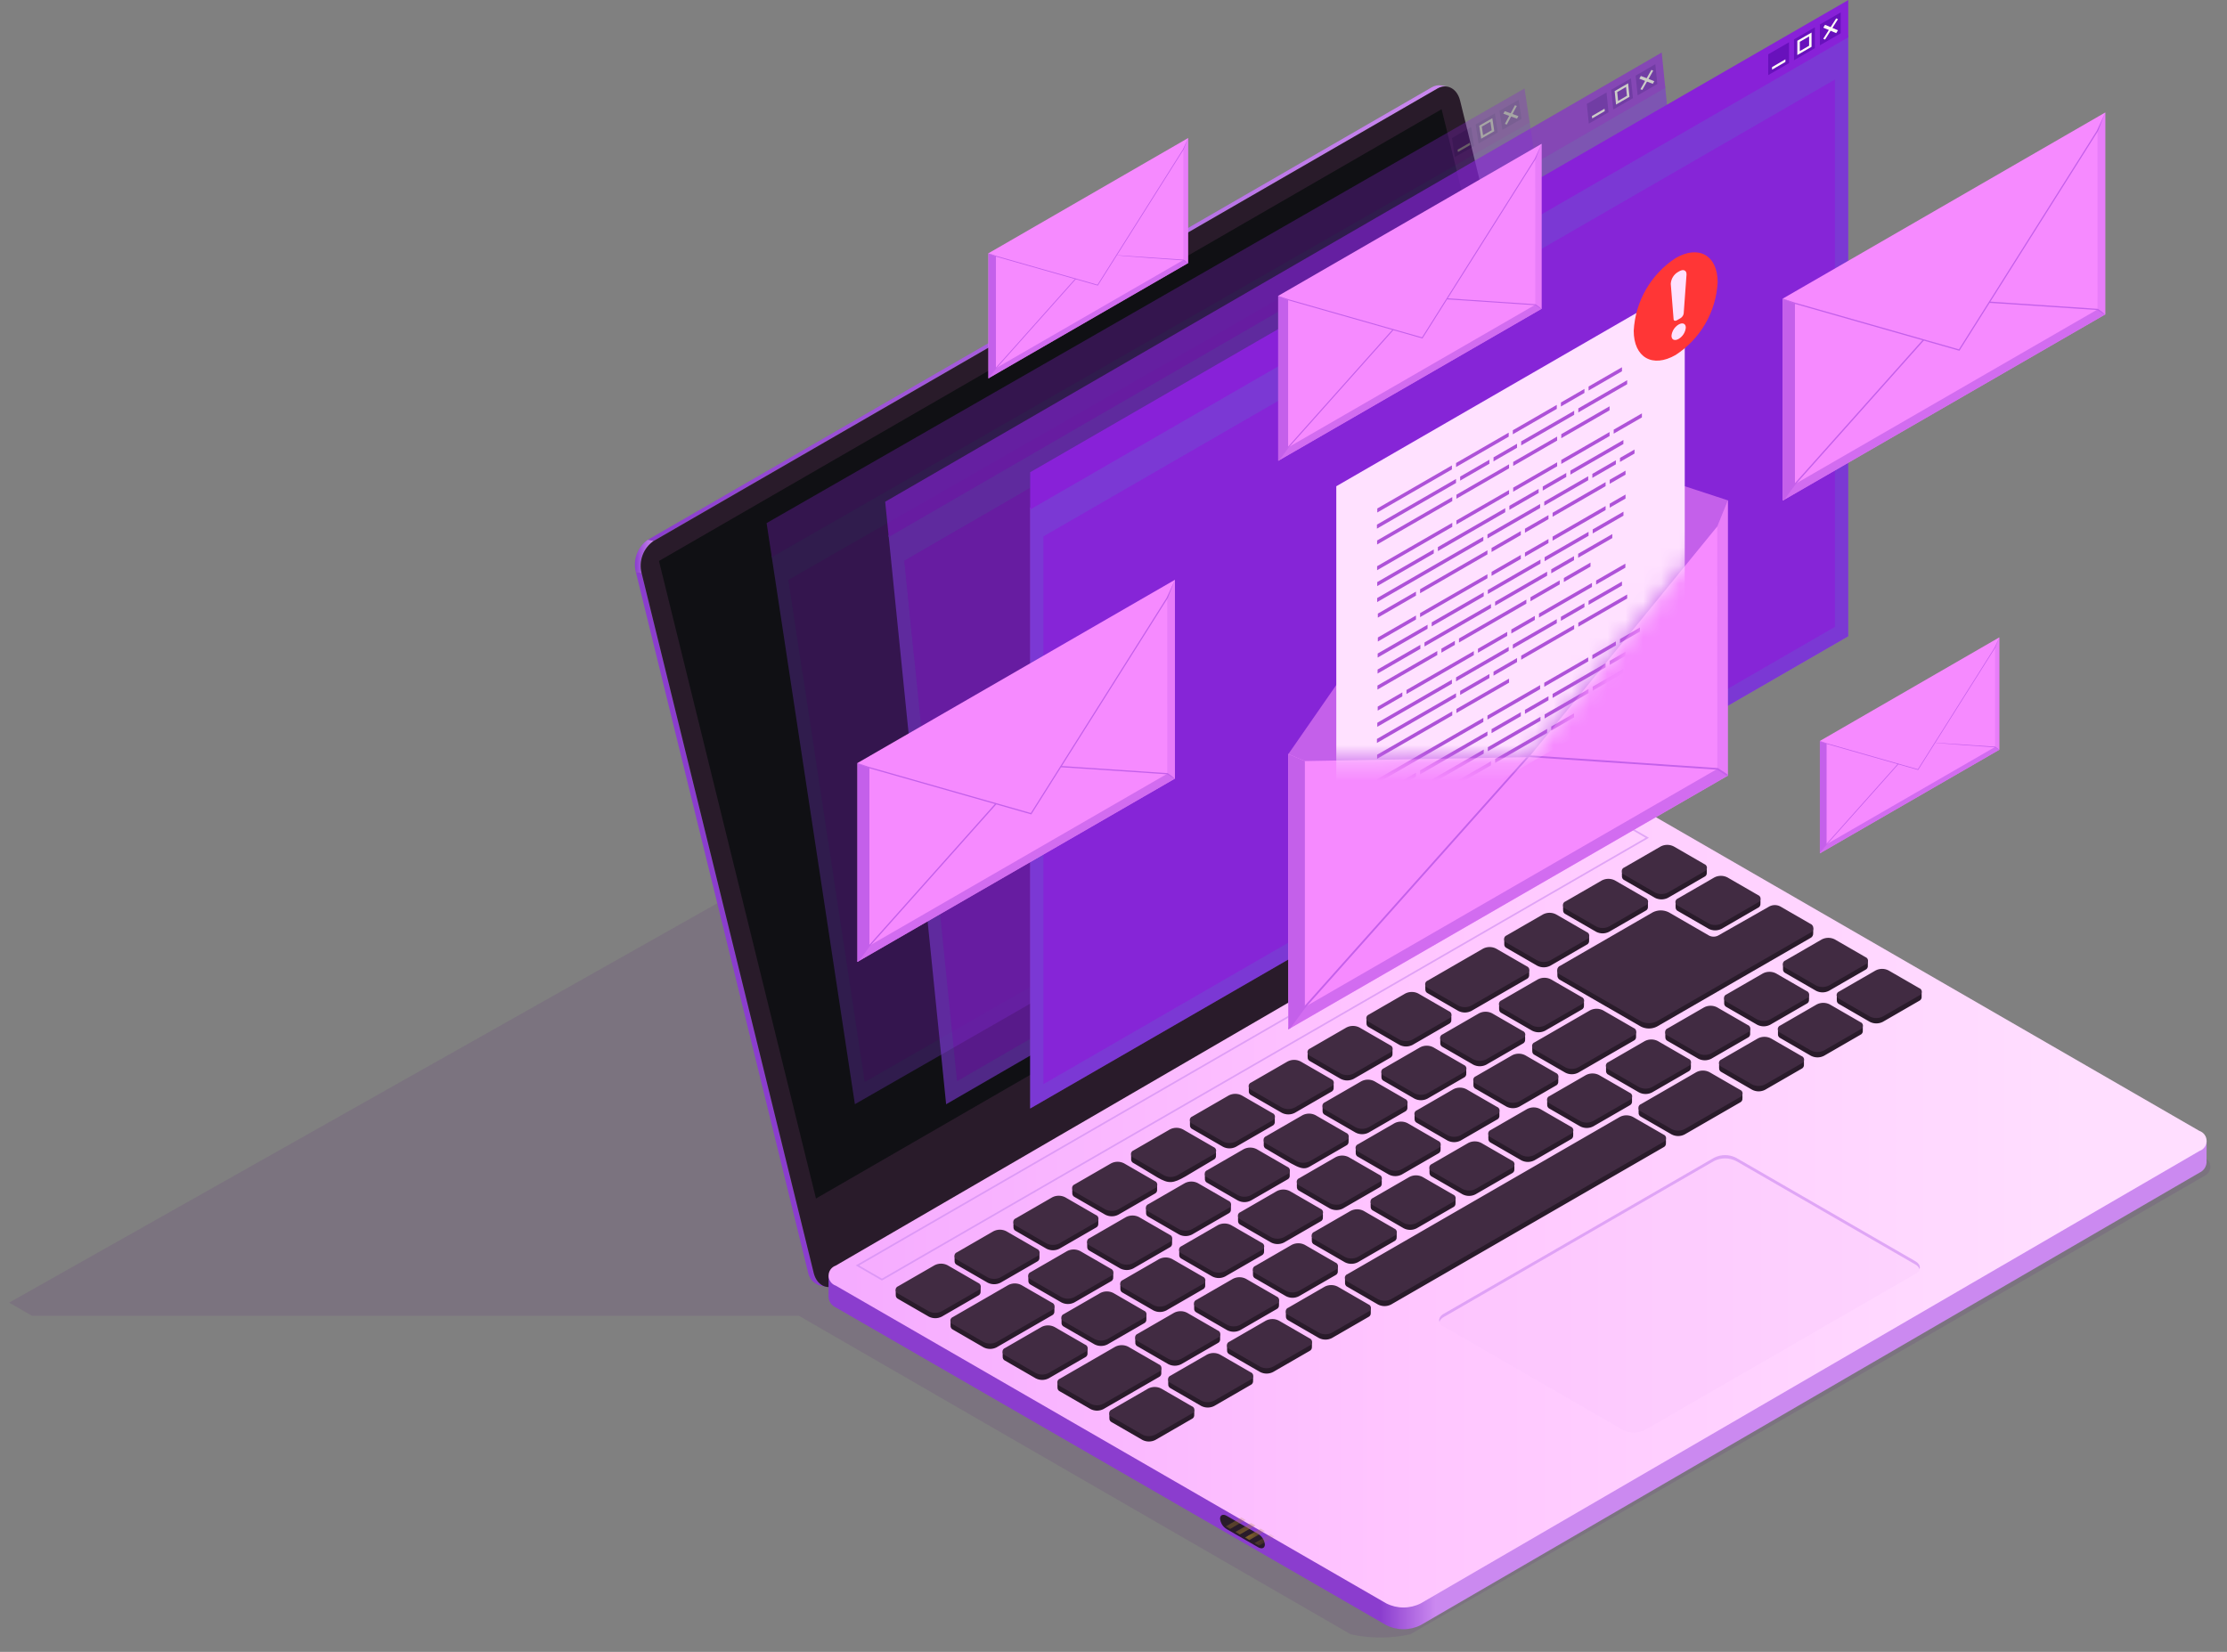 <svg width="124" height="92" viewBox="0 0 124 92" fill="none" xmlns="http://www.w3.org/2000/svg">
<rect x="0" y="0" width="124" height="92" fill="#808080" stroke="none"/>
<g style="mix-blend-mode:multiply" opacity="0.1">
<path d="M122.795 64.501L86.647 44.769L57.975 61.323L44.304 47.845L0.508 72.549L1.78 73.283H44.483L75.206 91.022C76.3 91.263 77.433 91.263 78.526 91.022L122.795 65.463C122.879 65.414 122.949 65.344 122.998 65.26C123.047 65.175 123.073 65.079 123.073 64.982C123.073 64.884 123.047 64.789 122.998 64.704C122.949 64.62 122.879 64.549 122.795 64.501Z" fill="#52017B"/>
</g>
<path d="M80.28 4.763C80.083 4.726 79.88 4.764 79.71 4.869L36.065 30.067L36.388 30.133L80.033 4.935C80.203 4.83 80.406 4.792 80.603 4.828L80.28 4.763Z" fill="url(#paint0_linear_88_8503)"/>
<path d="M45.306 70.893L35.725 31.917L35.402 31.852L44.983 70.828C45.013 71.01 45.094 71.181 45.217 71.318C45.341 71.456 45.501 71.555 45.679 71.605L46.002 71.67C45.824 71.621 45.664 71.521 45.54 71.384C45.417 71.246 45.336 71.076 45.306 70.893Z" fill="#8B3DCE"/>
<path d="M36.388 30.133L36.065 30.067C35.787 30.263 35.575 30.538 35.457 30.857C35.338 31.175 35.319 31.522 35.402 31.852L35.725 31.917C35.642 31.588 35.661 31.241 35.78 30.922C35.898 30.604 36.11 30.329 36.388 30.133Z" fill="url(#paint1_linear_88_8503)"/>
<path d="M90.881 44.581L81.299 5.605C81.133 4.926 80.566 4.627 80.033 4.935L36.388 30.133C36.11 30.328 35.898 30.604 35.78 30.922C35.662 31.241 35.642 31.588 35.725 31.917L45.307 70.893C45.473 71.572 46.04 71.871 46.573 71.563L90.218 46.365C90.496 46.169 90.708 45.894 90.826 45.576C90.944 45.257 90.964 44.91 90.881 44.581Z" fill="#291B2A"/>
<path d="M89.001 41.598L80.269 6.084L36.692 31.243L45.434 66.751L89.001 41.598Z" fill="#101014"/>
<path d="M46.135 71.044L46.132 72.255C46.143 72.375 46.186 72.491 46.256 72.589C46.327 72.688 46.422 72.766 46.533 72.815L77.18 90.509C77.478 90.661 77.809 90.74 78.144 90.74C78.479 90.74 78.809 90.661 79.108 90.509L122.467 65.312C122.575 65.263 122.669 65.186 122.739 65.089C122.808 64.992 122.85 64.878 122.861 64.759L122.865 63.548L46.135 71.044Z" fill="url(#paint2_linear_88_8503)"/>
<path d="M122.462 62.985L91.815 45.291C91.517 45.139 91.187 45.06 90.853 45.06C90.519 45.06 90.189 45.139 89.891 45.291L46.532 70.489C46.416 70.529 46.316 70.604 46.244 70.704C46.173 70.805 46.135 70.925 46.136 71.048C46.136 71.171 46.175 71.29 46.247 71.39C46.319 71.49 46.42 71.565 46.536 71.604L77.183 89.298C77.482 89.45 77.812 89.529 78.148 89.529C78.483 89.529 78.813 89.45 79.112 89.298L122.47 64.101C122.586 64.06 122.687 63.984 122.758 63.884C122.828 63.783 122.866 63.663 122.865 63.54C122.864 63.417 122.825 63.298 122.752 63.198C122.68 63.099 122.578 63.024 122.462 62.985Z" fill="url(#paint3_linear_88_8503)"/>
<path d="M87.035 50.672C87.03 50.649 87.03 50.626 87.035 50.603C87.03 50.58 87.03 50.556 87.035 50.533C87.027 50.484 87.037 50.433 87.061 50.39C87.086 50.346 87.124 50.312 87.171 50.293L89.2 49.121C89.311 49.065 89.433 49.036 89.557 49.036C89.681 49.036 89.803 49.065 89.914 49.121L91.621 50.106C91.667 50.126 91.706 50.16 91.73 50.203C91.755 50.247 91.764 50.297 91.757 50.347C91.762 50.37 91.762 50.394 91.757 50.416C91.762 50.439 91.762 50.463 91.757 50.486C91.764 50.535 91.755 50.586 91.73 50.63C91.706 50.673 91.667 50.707 91.621 50.727L89.591 51.898C89.481 51.954 89.358 51.984 89.234 51.984C89.11 51.984 88.988 51.954 88.877 51.898L87.171 50.913C87.124 50.894 87.086 50.859 87.061 50.816C87.037 50.772 87.027 50.722 87.035 50.672ZM90.447 49.021L92.154 50.007C92.264 50.063 92.387 50.092 92.511 50.092C92.635 50.092 92.757 50.063 92.868 50.007L94.897 48.835C94.943 48.816 94.982 48.782 95.007 48.738C95.031 48.694 95.041 48.644 95.033 48.594C95.038 48.571 95.038 48.548 95.033 48.525C95.038 48.502 95.038 48.478 95.033 48.456C95.041 48.406 95.031 48.355 95.007 48.312C94.982 48.268 94.943 48.234 94.897 48.215L93.19 47.229C93.08 47.173 92.957 47.144 92.833 47.144C92.709 47.144 92.587 47.173 92.477 47.229L90.447 48.401C90.401 48.42 90.362 48.454 90.338 48.498C90.313 48.542 90.303 48.592 90.311 48.642C90.306 48.665 90.306 48.688 90.311 48.711C90.306 48.734 90.306 48.758 90.311 48.78C90.303 48.83 90.313 48.881 90.338 48.924C90.362 48.968 90.401 49.002 90.447 49.021ZM83.894 52.804L85.601 53.79C85.712 53.846 85.834 53.875 85.958 53.875C86.082 53.875 86.204 53.846 86.315 53.79L88.344 52.618C88.391 52.599 88.429 52.565 88.454 52.521C88.479 52.478 88.488 52.427 88.481 52.377C88.486 52.355 88.486 52.331 88.481 52.308C88.486 52.285 88.486 52.262 88.481 52.239C88.488 52.189 88.478 52.139 88.454 52.095C88.429 52.051 88.391 52.017 88.344 51.998L86.638 51.013C86.527 50.956 86.405 50.927 86.281 50.927C86.157 50.927 86.034 50.956 85.924 51.013L83.894 52.184C83.848 52.204 83.809 52.238 83.785 52.281C83.76 52.325 83.751 52.376 83.758 52.425C83.753 52.448 83.753 52.472 83.758 52.494C83.753 52.517 83.753 52.541 83.758 52.564C83.751 52.613 83.76 52.664 83.785 52.708C83.81 52.751 83.848 52.785 83.894 52.804ZM59.243 73.892L60.95 74.878C61.06 74.934 61.183 74.963 61.307 74.963C61.431 74.963 61.553 74.934 61.664 74.878L63.693 73.706C63.739 73.687 63.778 73.653 63.803 73.609C63.827 73.565 63.837 73.515 63.829 73.465C63.834 73.442 63.834 73.419 63.829 73.396C63.834 73.373 63.834 73.349 63.829 73.326C63.837 73.277 63.827 73.226 63.803 73.183C63.778 73.139 63.739 73.105 63.693 73.086L61.986 72.1C61.876 72.044 61.754 72.015 61.63 72.015C61.505 72.015 61.383 72.044 61.273 72.1L59.243 73.272C59.197 73.291 59.158 73.325 59.134 73.369C59.109 73.413 59.099 73.463 59.107 73.513C59.102 73.536 59.102 73.559 59.107 73.582C59.102 73.605 59.102 73.629 59.107 73.651C59.099 73.701 59.109 73.752 59.134 73.795C59.158 73.839 59.197 73.873 59.243 73.892ZM66.395 62.888L68.102 63.873C68.212 63.93 68.334 63.959 68.459 63.959C68.582 63.959 68.705 63.93 68.816 63.873L70.845 62.702C70.891 62.683 70.93 62.648 70.954 62.605C70.979 62.561 70.988 62.511 70.981 62.461C70.986 62.438 70.986 62.415 70.981 62.392C70.986 62.369 70.986 62.345 70.981 62.322C70.988 62.273 70.979 62.222 70.954 62.179C70.93 62.135 70.891 62.101 70.845 62.082L69.138 61.096C69.028 61.04 68.905 61.011 68.781 61.011C68.657 61.011 68.535 61.04 68.424 61.096L66.395 62.268C66.349 62.287 66.31 62.321 66.285 62.365C66.261 62.409 66.251 62.459 66.259 62.509C66.254 62.532 66.254 62.555 66.259 62.578C66.254 62.601 66.254 62.625 66.259 62.648C66.251 62.697 66.261 62.748 66.285 62.791C66.31 62.835 66.349 62.869 66.395 62.888ZM72.948 59.105L74.654 60.09C74.765 60.146 74.887 60.176 75.011 60.176C75.135 60.176 75.258 60.146 75.368 60.09L77.398 58.919C77.444 58.899 77.482 58.865 77.507 58.822C77.532 58.778 77.541 58.727 77.534 58.678C77.539 58.655 77.539 58.631 77.534 58.608C77.539 58.586 77.539 58.562 77.534 58.539C77.541 58.49 77.532 58.439 77.507 58.395C77.482 58.352 77.444 58.318 77.398 58.298L75.691 57.313C75.58 57.257 75.458 57.228 75.334 57.228C75.21 57.228 75.088 57.257 74.977 57.313L72.948 58.485C72.901 58.504 72.863 58.538 72.838 58.582C72.814 58.625 72.804 58.676 72.811 58.726C72.806 58.748 72.806 58.772 72.811 58.795C72.806 58.818 72.806 58.841 72.811 58.864C72.804 58.914 72.813 58.964 72.838 59.008C72.863 59.052 72.901 59.086 72.948 59.105ZM79.5 55.322L81.207 56.307C81.318 56.363 81.44 56.392 81.564 56.392C81.688 56.392 81.81 56.363 81.921 56.307L85.007 54.526C85.053 54.506 85.091 54.472 85.116 54.428C85.141 54.385 85.15 54.334 85.143 54.285C85.148 54.262 85.148 54.238 85.143 54.215C85.148 54.193 85.148 54.169 85.143 54.146C85.15 54.097 85.141 54.046 85.116 54.002C85.091 53.959 85.053 53.925 85.007 53.905L83.3 52.92C83.189 52.864 83.067 52.835 82.943 52.835C82.819 52.835 82.697 52.864 82.586 52.92L79.5 54.702C79.454 54.721 79.415 54.755 79.391 54.798C79.366 54.842 79.357 54.893 79.364 54.942C79.359 54.965 79.359 54.989 79.364 55.012C79.359 55.034 79.359 55.058 79.364 55.081C79.357 55.13 79.366 55.181 79.391 55.225C79.415 55.268 79.454 55.302 79.5 55.322ZM76.224 57.213L77.93 58.199C78.041 58.255 78.163 58.284 78.288 58.284C78.412 58.284 78.534 58.255 78.645 58.199L80.674 57.027C80.72 57.008 80.759 56.974 80.783 56.93C80.808 56.886 80.817 56.836 80.81 56.786C80.815 56.763 80.815 56.74 80.81 56.717C80.815 56.694 80.815 56.67 80.81 56.648C80.817 56.598 80.808 56.547 80.783 56.504C80.759 56.46 80.72 56.426 80.674 56.407L78.967 55.422C78.857 55.365 78.734 55.336 78.61 55.336C78.486 55.336 78.364 55.365 78.253 55.422L76.224 56.593C76.178 56.612 76.139 56.647 76.115 56.69C76.09 56.734 76.08 56.784 76.088 56.834C76.083 56.857 76.083 56.88 76.088 56.903C76.083 56.926 76.083 56.95 76.088 56.973C76.08 57.022 76.09 57.073 76.115 57.116C76.139 57.16 76.178 57.194 76.224 57.213ZM69.671 60.997L71.378 61.982C71.489 62.038 71.611 62.067 71.735 62.067C71.859 62.067 71.981 62.038 72.092 61.982L74.121 60.81C74.168 60.791 74.206 60.757 74.231 60.713C74.255 60.67 74.265 60.619 74.257 60.569C74.262 60.547 74.262 60.523 74.257 60.5C74.262 60.477 74.262 60.454 74.257 60.431C74.265 60.381 74.255 60.331 74.231 60.287C74.206 60.243 74.168 60.209 74.121 60.19L72.415 59.205C72.304 59.149 72.182 59.119 72.058 59.119C71.934 59.119 71.811 59.149 71.701 59.205L69.671 60.376C69.625 60.396 69.586 60.43 69.562 60.473C69.537 60.517 69.528 60.568 69.535 60.617C69.53 60.64 69.53 60.664 69.535 60.687C69.53 60.709 69.53 60.733 69.535 60.756C69.528 60.805 69.537 60.856 69.562 60.9C69.586 60.943 69.625 60.977 69.671 60.997ZM83.608 56.423L85.315 57.408C85.425 57.464 85.548 57.493 85.672 57.493C85.796 57.493 85.918 57.464 86.029 57.408L88.058 56.236C88.104 56.217 88.143 56.183 88.168 56.139C88.192 56.096 88.201 56.045 88.194 55.996C88.199 55.973 88.199 55.949 88.194 55.926C88.199 55.904 88.199 55.88 88.194 55.857C88.201 55.807 88.192 55.757 88.168 55.713C88.143 55.67 88.104 55.636 88.058 55.616L86.351 54.631C86.241 54.575 86.118 54.546 85.994 54.546C85.87 54.546 85.748 54.575 85.637 54.631L83.608 55.803C83.562 55.822 83.523 55.856 83.499 55.9C83.474 55.943 83.465 55.994 83.472 56.043C83.467 56.066 83.467 56.09 83.472 56.113C83.467 56.136 83.467 56.159 83.472 56.182C83.465 56.232 83.474 56.282 83.499 56.326C83.523 56.369 83.562 56.404 83.608 56.423ZM57.397 71.556L59.104 72.541C59.214 72.597 59.337 72.627 59.461 72.627C59.585 72.627 59.707 72.597 59.818 72.541L61.847 71.37C61.893 71.35 61.932 71.316 61.956 71.273C61.981 71.229 61.991 71.178 61.983 71.129C61.988 71.106 61.988 71.082 61.983 71.059C61.988 71.037 61.988 71.013 61.983 70.99C61.991 70.941 61.981 70.89 61.956 70.846C61.932 70.803 61.893 70.769 61.847 70.749L60.14 69.764C60.03 69.708 59.907 69.679 59.783 69.679C59.659 69.679 59.537 69.708 59.426 69.764L57.397 70.936C57.351 70.955 57.312 70.989 57.288 71.033C57.263 71.076 57.254 71.127 57.261 71.177C57.256 71.199 57.256 71.223 57.261 71.246C57.256 71.269 57.256 71.292 57.261 71.315C57.254 71.365 57.263 71.415 57.288 71.459C57.312 71.502 57.351 71.537 57.397 71.556ZM80.332 58.315L82.038 59.3C82.149 59.356 82.271 59.385 82.395 59.385C82.519 59.385 82.642 59.356 82.752 59.3L84.782 58.128C84.828 58.109 84.866 58.075 84.891 58.031C84.916 57.987 84.925 57.937 84.918 57.887C84.923 57.864 84.923 57.841 84.918 57.818C84.923 57.795 84.923 57.772 84.918 57.749C84.925 57.699 84.916 57.648 84.891 57.605C84.866 57.561 84.828 57.527 84.782 57.508L83.075 56.523C82.964 56.467 82.842 56.437 82.718 56.437C82.594 56.437 82.472 56.467 82.361 56.523L80.332 57.694C80.285 57.714 80.247 57.748 80.222 57.791C80.198 57.835 80.188 57.886 80.195 57.935C80.191 57.958 80.191 57.981 80.195 58.004C80.191 58.027 80.191 58.051 80.195 58.074C80.188 58.123 80.198 58.174 80.222 58.217C80.247 58.261 80.285 58.295 80.332 58.315ZM77.055 60.206L78.762 61.191C78.873 61.248 78.995 61.277 79.119 61.277C79.243 61.277 79.365 61.248 79.476 61.191L81.505 60.02C81.552 60.001 81.59 59.966 81.615 59.923C81.639 59.879 81.649 59.828 81.641 59.779C81.646 59.756 81.646 59.733 81.641 59.71C81.646 59.687 81.646 59.663 81.641 59.64C81.649 59.591 81.639 59.54 81.615 59.497C81.59 59.453 81.552 59.419 81.505 59.4L79.799 58.414C79.688 58.358 79.566 58.329 79.442 58.329C79.317 58.329 79.195 58.358 79.085 58.414L77.055 59.586C77.009 59.605 76.971 59.639 76.946 59.683C76.921 59.727 76.912 59.777 76.919 59.827C76.914 59.849 76.914 59.873 76.919 59.896C76.914 59.919 76.914 59.943 76.919 59.965C76.912 60.015 76.921 60.066 76.946 60.109C76.971 60.153 77.009 60.187 77.055 60.206ZM73.779 62.098L75.486 63.083C75.596 63.139 75.719 63.169 75.843 63.169C75.967 63.169 76.089 63.139 76.2 63.083L78.229 61.911C78.275 61.892 78.314 61.858 78.338 61.814C78.363 61.771 78.372 61.72 78.365 61.671C78.37 61.648 78.37 61.624 78.365 61.601C78.37 61.578 78.37 61.555 78.365 61.532C78.372 61.482 78.363 61.432 78.338 61.388C78.314 61.345 78.275 61.31 78.229 61.291L76.522 60.306C76.412 60.25 76.289 60.221 76.165 60.221C76.041 60.221 75.919 60.25 75.808 60.306L73.779 61.477C73.733 61.497 73.694 61.531 73.669 61.575C73.645 61.618 73.635 61.669 73.643 61.718C73.638 61.741 73.638 61.765 73.643 61.788C73.638 61.81 73.638 61.834 73.643 61.857C73.635 61.907 73.645 61.957 73.669 62.001C73.694 62.044 73.733 62.078 73.779 62.098ZM60.673 69.664L62.38 70.65C62.491 70.706 62.613 70.735 62.737 70.735C62.861 70.735 62.983 70.706 63.094 70.65L65.123 69.478C65.17 69.459 65.208 69.424 65.233 69.381C65.258 69.337 65.267 69.287 65.26 69.237C65.265 69.214 65.265 69.191 65.26 69.168C65.265 69.145 65.265 69.121 65.26 69.099C65.267 69.049 65.258 68.998 65.233 68.955C65.208 68.911 65.17 68.877 65.123 68.858L63.417 67.872C63.306 67.816 63.184 67.787 63.06 67.787C62.936 67.787 62.813 67.816 62.703 67.872L60.673 69.044C60.627 69.063 60.589 69.097 60.564 69.141C60.539 69.185 60.53 69.235 60.537 69.285C60.532 69.308 60.532 69.331 60.537 69.354C60.532 69.377 60.532 69.401 60.537 69.424C60.53 69.473 60.539 69.524 60.564 69.567C60.589 69.611 60.627 69.645 60.673 69.664ZM63.95 67.773L65.656 68.758C65.767 68.814 65.889 68.843 66.013 68.843C66.138 68.843 66.26 68.814 66.37 68.758L68.4 67.586C68.446 67.567 68.485 67.533 68.509 67.489C68.534 67.446 68.543 67.395 68.536 67.346C68.541 67.323 68.541 67.299 68.536 67.276C68.541 67.253 68.541 67.23 68.536 67.207C68.543 67.157 68.534 67.107 68.509 67.063C68.485 67.019 68.446 66.985 68.4 66.966C65.889 65.516 66.737 65.543 63.95 67.153C63.904 67.172 63.865 67.206 63.84 67.249C63.816 67.293 63.806 67.344 63.814 67.393C63.809 67.416 63.809 67.44 63.814 67.463C63.809 67.485 63.809 67.509 63.814 67.532C63.806 67.581 63.816 67.632 63.84 67.676C63.865 67.719 63.904 67.753 63.95 67.773ZM67.226 65.881L68.933 66.866C69.043 66.922 69.166 66.952 69.29 66.952C69.414 66.952 69.536 66.922 69.647 66.866L71.676 65.695C71.722 65.675 71.761 65.641 71.786 65.598C71.81 65.554 71.82 65.504 71.812 65.454C71.817 65.431 71.817 65.407 71.812 65.385C71.817 65.362 71.817 65.338 71.812 65.315C71.82 65.266 71.81 65.215 71.786 65.171C71.761 65.128 71.722 65.094 71.676 65.075L69.969 64.089C69.859 64.033 69.737 64.004 69.612 64.004C69.489 64.004 69.366 64.033 69.255 64.089L67.226 65.261C67.18 65.28 67.141 65.314 67.117 65.358C67.092 65.401 67.083 65.452 67.09 65.502C67.085 65.525 67.085 65.548 67.09 65.571C67.085 65.594 67.085 65.617 67.09 65.64C67.083 65.69 67.092 65.74 67.117 65.784C67.141 65.828 67.18 65.862 67.226 65.881ZM70.503 63.989C72.178 64.957 72.468 65.237 72.923 64.975L74.953 63.803C74.999 63.784 75.037 63.75 75.062 63.706C75.087 63.662 75.096 63.612 75.089 63.562C75.094 63.539 75.094 63.516 75.089 63.493C75.094 63.47 75.094 63.447 75.089 63.424C75.096 63.374 75.087 63.323 75.062 63.28C75.037 63.236 74.999 63.202 74.953 63.183L73.246 62.197C73.135 62.141 73.013 62.112 72.889 62.112C72.765 62.112 72.643 62.141 72.532 62.197L70.503 63.369C70.456 63.388 70.418 63.423 70.393 63.466C70.368 63.51 70.359 63.56 70.366 63.61C70.361 63.633 70.361 63.657 70.366 63.679C70.361 63.702 70.361 63.726 70.366 63.749C70.359 63.798 70.368 63.849 70.393 63.892C70.418 63.936 70.456 63.97 70.503 63.989ZM64.661 76.458C64.665 76.435 64.665 76.411 64.661 76.389C64.665 76.366 64.665 76.342 64.661 76.319C64.668 76.27 64.659 76.219 64.634 76.175C64.609 76.132 64.571 76.098 64.524 76.078L62.818 75.093C62.707 75.037 62.585 75.008 62.461 75.008C62.337 75.008 62.214 75.037 62.104 75.093L59.018 76.875C58.972 76.894 58.933 76.928 58.909 76.972C58.884 77.015 58.874 77.066 58.882 77.115C58.877 77.138 58.877 77.162 58.882 77.185C58.877 77.208 58.877 77.231 58.882 77.254C58.875 77.304 58.884 77.354 58.909 77.398C58.933 77.442 58.972 77.476 59.018 77.495L60.725 78.48C60.835 78.536 60.958 78.566 61.082 78.566C61.206 78.566 61.328 78.536 61.439 78.48L64.524 76.699C64.571 76.679 64.609 76.645 64.634 76.602C64.659 76.558 64.668 76.507 64.661 76.458ZM60.553 75.357C60.558 75.334 60.558 75.31 60.553 75.287C60.558 75.265 60.558 75.241 60.553 75.218C60.56 75.169 60.551 75.118 60.526 75.074C60.502 75.031 60.463 74.997 60.417 74.977L58.71 73.992C58.599 73.936 58.477 73.907 58.353 73.907C58.229 73.907 58.107 73.936 57.996 73.992L55.967 75.164C55.92 75.183 55.882 75.217 55.857 75.261C55.833 75.304 55.823 75.355 55.831 75.404C55.826 75.427 55.826 75.451 55.831 75.474C55.826 75.497 55.826 75.52 55.831 75.543C55.823 75.593 55.833 75.643 55.857 75.687C55.882 75.731 55.92 75.765 55.967 75.784L57.673 76.769C57.784 76.825 57.906 76.855 58.03 76.855C58.154 76.855 58.277 76.825 58.387 76.769L60.417 75.598C60.463 75.578 60.502 75.544 60.526 75.501C60.551 75.457 60.56 75.406 60.553 75.357ZM63.118 64.78C65.578 66.2 64.728 66.234 67.568 64.594C67.615 64.574 67.653 64.54 67.678 64.497C67.703 64.453 67.712 64.402 67.705 64.353C67.71 64.33 67.71 64.306 67.705 64.284C67.71 64.261 67.71 64.237 67.705 64.214C67.712 64.165 67.703 64.114 67.678 64.07C67.653 64.027 67.615 63.993 67.568 63.973L65.862 62.988C65.751 62.932 65.629 62.903 65.505 62.903C65.381 62.903 65.258 62.932 65.148 62.988L63.118 64.16C63.072 64.179 63.034 64.213 63.009 64.257C62.984 64.3 62.975 64.351 62.982 64.4C62.977 64.423 62.977 64.447 62.982 64.47C62.977 64.493 62.977 64.516 62.982 64.539C62.975 64.589 62.984 64.639 63.009 64.683C63.034 64.727 63.072 64.761 63.118 64.78ZM97.449 57.555C97.454 57.533 97.454 57.509 97.449 57.486C97.454 57.463 97.454 57.44 97.449 57.417C97.456 57.367 97.447 57.317 97.422 57.273C97.398 57.229 97.359 57.195 97.313 57.176L95.606 56.191C95.496 56.135 95.373 56.105 95.249 56.105C95.125 56.105 95.003 56.135 94.892 56.191L92.863 57.362C92.817 57.382 92.778 57.416 92.753 57.459C92.729 57.503 92.719 57.553 92.727 57.603C92.722 57.626 92.722 57.65 92.727 57.672C92.722 57.695 92.722 57.719 92.727 57.742C92.719 57.791 92.729 57.842 92.753 57.886C92.778 57.929 92.817 57.963 92.863 57.983L94.57 58.968C94.68 59.024 94.802 59.053 94.926 59.053C95.05 59.053 95.173 59.024 95.283 58.968L97.313 57.796C97.359 57.777 97.398 57.743 97.422 57.699C97.447 57.656 97.456 57.605 97.449 57.555ZM58.707 73.02C58.712 72.998 58.712 72.974 58.707 72.951C58.712 72.928 58.712 72.905 58.707 72.882C58.714 72.832 58.705 72.782 58.68 72.738C58.656 72.694 58.617 72.66 58.571 72.641L56.864 71.656C56.753 71.6 56.631 71.57 56.507 71.57C56.383 71.57 56.261 71.6 56.15 71.656L53.065 73.437C53.018 73.456 52.98 73.491 52.955 73.534C52.93 73.578 52.921 73.629 52.928 73.678C52.923 73.701 52.923 73.725 52.928 73.747C52.923 73.77 52.923 73.794 52.928 73.817C52.921 73.866 52.93 73.917 52.955 73.96C52.98 74.004 53.018 74.038 53.065 74.057L54.771 75.043C54.882 75.099 55.004 75.128 55.128 75.128C55.252 75.128 55.374 75.099 55.485 75.043L58.571 73.261C58.617 73.242 58.656 73.208 58.68 73.164C58.705 73.121 58.714 73.07 58.707 73.02ZM59.842 66.671L61.549 67.657C61.659 67.713 61.782 67.742 61.906 67.742C62.03 67.742 62.152 67.713 62.263 67.657L64.292 66.485C64.338 66.466 64.377 66.432 64.402 66.388C64.426 66.344 64.436 66.294 64.428 66.244C64.433 66.222 64.433 66.198 64.428 66.175C64.433 66.152 64.433 66.129 64.428 66.106C64.436 66.056 64.426 66.006 64.402 65.962C64.377 65.918 64.338 65.884 64.292 65.865L62.585 64.88C62.475 64.824 62.352 64.794 62.228 64.794C62.104 64.794 61.982 64.824 61.871 64.88L59.842 66.051C59.796 66.071 59.757 66.105 59.733 66.148C59.708 66.192 59.699 66.243 59.706 66.292C59.701 66.315 59.701 66.339 59.706 66.362C59.701 66.384 59.701 66.408 59.706 66.431C59.699 66.48 59.708 66.531 59.733 66.575C59.757 66.618 59.796 66.652 59.842 66.671ZM56.566 68.563L58.272 69.549C58.383 69.605 58.505 69.634 58.629 69.634C58.753 69.634 58.876 69.605 58.986 69.549L61.016 68.377C61.062 68.358 61.1 68.323 61.125 68.28C61.15 68.236 61.159 68.186 61.152 68.136C61.157 68.113 61.157 68.09 61.152 68.067C61.157 68.044 61.157 68.02 61.152 67.997C61.159 67.948 61.15 67.897 61.125 67.854C61.101 67.81 61.062 67.776 61.016 67.757L59.309 66.771C59.199 66.715 59.076 66.686 58.952 66.686C58.828 66.686 58.706 66.715 58.595 66.771L56.566 67.943C56.52 67.962 56.481 67.996 56.456 68.04C56.432 68.084 56.422 68.134 56.43 68.184C56.425 68.207 56.425 68.23 56.43 68.253C56.425 68.276 56.425 68.3 56.43 68.322C56.422 68.372 56.432 68.423 56.456 68.466C56.481 68.51 56.52 68.544 56.566 68.563ZM54.599 71.919C54.604 71.897 54.604 71.873 54.599 71.85C54.604 71.827 54.604 71.803 54.599 71.781C54.606 71.731 54.597 71.68 54.572 71.637C54.548 71.593 54.509 71.559 54.463 71.54L52.756 70.555C52.646 70.499 52.523 70.469 52.399 70.469C52.275 70.469 52.153 70.499 52.042 70.555L50.013 71.726C49.967 71.746 49.928 71.78 49.904 71.823C49.879 71.867 49.87 71.918 49.877 71.967C49.872 71.99 49.872 72.013 49.877 72.036C49.872 72.059 49.872 72.083 49.877 72.106C49.87 72.155 49.879 72.206 49.904 72.249C49.928 72.293 49.967 72.327 50.013 72.347L51.72 73.332C51.83 73.388 51.953 73.417 52.077 73.417C52.201 73.417 52.323 73.388 52.434 73.332L54.463 72.16C54.509 72.141 54.548 72.107 54.572 72.063C54.597 72.019 54.606 71.969 54.599 71.919ZM53.289 70.455L54.996 71.44C55.107 71.496 55.229 71.525 55.353 71.525C55.477 71.525 55.599 71.496 55.71 71.44L57.739 70.269C57.786 70.249 57.824 70.215 57.849 70.171C57.873 70.128 57.883 70.077 57.876 70.028C57.88 70.005 57.88 69.981 57.876 69.958C57.88 69.936 57.88 69.912 57.876 69.889C57.883 69.84 57.873 69.789 57.849 69.745C57.824 69.702 57.786 69.668 57.739 69.648L56.033 68.663C55.922 68.607 55.8 68.578 55.676 68.578C55.552 68.578 55.429 68.607 55.319 68.663L53.289 69.835C53.243 69.854 53.205 69.888 53.18 69.932C53.155 69.975 53.146 70.026 53.153 70.075C53.148 70.098 53.148 70.122 53.153 70.145C53.148 70.168 53.148 70.191 53.153 70.214C53.146 70.264 53.155 70.314 53.18 70.358C53.205 70.401 53.243 70.436 53.289 70.455ZM106.997 55.363C107.004 55.313 106.995 55.263 106.97 55.219C106.946 55.175 106.907 55.141 106.861 55.122L105.154 54.137C105.043 54.081 104.921 54.051 104.797 54.051C104.673 54.051 104.551 54.081 104.44 54.137L102.411 55.308C102.364 55.328 102.326 55.362 102.301 55.405C102.277 55.449 102.267 55.5 102.275 55.549C102.27 55.572 102.27 55.596 102.275 55.618C102.27 55.641 102.27 55.665 102.275 55.688C102.267 55.737 102.277 55.788 102.301 55.832C102.326 55.875 102.364 55.909 102.411 55.928L104.117 56.914C104.228 56.97 104.35 56.999 104.474 56.999C104.598 56.999 104.721 56.97 104.831 56.914L106.861 55.742C106.907 55.723 106.946 55.689 106.97 55.645C106.995 55.602 107.004 55.551 106.997 55.501C107.002 55.479 107.002 55.455 106.997 55.432C107.002 55.409 107.002 55.386 106.997 55.363ZM94.012 59.054L92.305 58.068C92.194 58.012 92.072 57.983 91.948 57.983C91.824 57.983 91.702 58.012 91.591 58.068L89.562 59.24C89.515 59.259 89.477 59.293 89.452 59.337C89.427 59.381 89.418 59.431 89.425 59.481C89.421 59.504 89.421 59.527 89.425 59.55C89.421 59.573 89.421 59.597 89.425 59.62C89.418 59.669 89.427 59.72 89.452 59.763C89.477 59.807 89.515 59.841 89.562 59.86L91.268 60.846C91.379 60.902 91.501 60.931 91.625 60.931C91.749 60.931 91.872 60.902 91.982 60.846L94.012 59.674C94.058 59.655 94.097 59.621 94.121 59.577C94.146 59.533 94.155 59.483 94.148 59.433C94.153 59.41 94.153 59.387 94.148 59.364C94.153 59.341 94.153 59.317 94.148 59.294C94.155 59.245 94.146 59.194 94.121 59.151C94.097 59.107 94.058 59.073 94.012 59.054ZM100.589 55.284L98.883 54.299C98.772 54.243 98.65 54.214 98.526 54.214C98.401 54.214 98.279 54.243 98.169 54.299L96.139 55.471C96.093 55.49 96.054 55.524 96.03 55.568C96.005 55.611 95.996 55.662 96.003 55.712C95.998 55.734 95.998 55.758 96.003 55.781C95.998 55.804 95.998 55.827 96.003 55.85C95.996 55.9 96.005 55.95 96.03 55.994C96.054 56.038 96.093 56.072 96.139 56.091L97.846 57.076C97.957 57.132 98.079 57.162 98.203 57.162C98.327 57.162 98.449 57.132 98.56 57.076L100.589 55.904C100.635 55.885 100.674 55.851 100.699 55.808C100.723 55.764 100.733 55.713 100.725 55.664C100.73 55.641 100.73 55.617 100.725 55.594C100.73 55.572 100.73 55.548 100.725 55.525C100.733 55.475 100.723 55.425 100.699 55.381C100.674 55.338 100.635 55.304 100.589 55.284ZM87.459 62.837L85.752 61.852C85.642 61.795 85.519 61.766 85.395 61.766C85.271 61.766 85.149 61.795 85.038 61.852L83.009 63.023C82.963 63.043 82.924 63.077 82.9 63.12C82.875 63.164 82.865 63.215 82.873 63.264C82.868 63.287 82.868 63.311 82.873 63.333C82.868 63.356 82.868 63.38 82.873 63.403C82.865 63.452 82.875 63.503 82.9 63.547C82.924 63.59 82.963 63.624 83.009 63.644L84.716 64.629C84.826 64.685 84.948 64.714 85.073 64.714C85.197 64.714 85.319 64.685 85.43 64.629L87.459 63.457C87.505 63.438 87.544 63.404 87.568 63.36C87.593 63.317 87.603 63.266 87.595 63.216C87.6 63.194 87.6 63.17 87.595 63.147C87.6 63.124 87.6 63.101 87.595 63.078C87.603 63.028 87.593 62.978 87.569 62.934C87.544 62.89 87.505 62.856 87.459 62.837ZM99.279 53.82C99.275 53.843 99.275 53.866 99.279 53.889C99.275 53.912 99.275 53.936 99.279 53.959C99.272 54.008 99.281 54.059 99.306 54.102C99.331 54.146 99.369 54.18 99.416 54.199L101.122 55.184C101.233 55.241 101.355 55.27 101.479 55.27C101.603 55.27 101.726 55.241 101.836 55.184L103.866 54.013C103.912 53.994 103.95 53.959 103.975 53.916C104 53.872 104.009 53.822 104.002 53.772C104.007 53.749 104.007 53.726 104.002 53.703C104.007 53.68 104.007 53.656 104.002 53.633C104.009 53.584 104 53.533 103.975 53.49C103.95 53.446 103.912 53.412 103.866 53.393L102.159 52.407C102.048 52.351 101.926 52.322 101.802 52.322C101.678 52.322 101.556 52.351 101.445 52.407L99.416 53.579C99.369 53.598 99.331 53.632 99.306 53.676C99.281 53.72 99.272 53.77 99.279 53.82ZM74.353 70.403L72.647 69.418C72.536 69.362 72.414 69.333 72.29 69.333C72.166 69.333 72.043 69.362 71.933 69.418L69.904 70.59C69.857 70.609 69.819 70.643 69.794 70.687C69.769 70.731 69.76 70.781 69.767 70.831C69.762 70.854 69.762 70.877 69.767 70.9C69.762 70.923 69.762 70.946 69.767 70.969C69.76 71.019 69.769 71.07 69.794 71.113C69.819 71.157 69.857 71.191 69.904 71.21L71.61 72.195C71.721 72.251 71.843 72.281 71.967 72.281C72.091 72.281 72.213 72.251 72.324 72.195L74.353 71.024C74.4 71.004 74.438 70.97 74.463 70.927C74.488 70.883 74.497 70.832 74.49 70.783C74.495 70.76 74.495 70.736 74.49 70.714C74.495 70.691 74.495 70.667 74.49 70.644C74.497 70.595 74.488 70.544 74.463 70.501C74.438 70.457 74.4 70.423 74.353 70.403ZM80.906 66.62L79.2 65.635C79.089 65.579 78.967 65.55 78.843 65.55C78.719 65.55 78.596 65.579 78.486 65.635L76.456 66.807C76.41 66.826 76.371 66.86 76.347 66.904C76.322 66.947 76.313 66.998 76.32 67.047C76.315 67.07 76.315 67.094 76.32 67.117C76.315 67.139 76.315 67.163 76.32 67.186C76.313 67.236 76.322 67.286 76.347 67.33C76.371 67.373 76.41 67.407 76.456 67.427L78.163 68.412C78.273 68.468 78.396 68.498 78.52 68.498C78.644 68.498 78.766 68.468 78.877 68.412L80.906 67.24C80.953 67.221 80.991 67.187 81.016 67.143C81.04 67.1 81.05 67.049 81.042 67C81.047 66.977 81.047 66.953 81.042 66.93C81.047 66.907 81.047 66.884 81.042 66.861C81.05 66.811 81.04 66.761 81.016 66.717C80.991 66.674 80.953 66.639 80.906 66.62ZM77.63 68.512L75.923 67.527C75.813 67.47 75.69 67.441 75.566 67.441C75.442 67.441 75.32 67.47 75.209 67.527L73.18 68.698C73.134 68.718 73.095 68.752 73.07 68.795C73.046 68.839 73.036 68.889 73.044 68.939C73.039 68.962 73.039 68.985 73.044 69.008C73.039 69.031 73.039 69.055 73.044 69.078C73.036 69.127 73.046 69.178 73.07 69.221C73.095 69.265 73.134 69.299 73.18 69.318L74.887 70.304C74.997 70.36 75.12 70.389 75.243 70.389C75.368 70.389 75.49 70.36 75.6 70.304L77.63 69.132C77.676 69.113 77.715 69.079 77.739 69.035C77.764 68.992 77.773 68.941 77.766 68.891C77.771 68.868 77.771 68.845 77.766 68.822C77.771 68.799 77.771 68.775 77.766 68.753C77.773 68.703 77.764 68.653 77.739 68.609C77.715 68.565 77.676 68.531 77.63 68.512ZM71.077 72.295L69.371 71.31C69.26 71.254 69.138 71.224 69.013 71.224C68.889 71.224 68.767 71.254 68.656 71.31L66.627 72.481C66.581 72.501 66.542 72.535 66.518 72.579C66.493 72.622 66.484 72.673 66.491 72.722C66.486 72.745 66.486 72.769 66.491 72.792C66.486 72.814 66.486 72.838 66.491 72.861C66.484 72.91 66.493 72.961 66.518 73.005C66.542 73.048 66.581 73.082 66.627 73.102L68.334 74.087C68.444 74.143 68.567 74.172 68.691 74.172C68.815 74.172 68.937 74.143 69.048 74.087L71.077 72.915C71.123 72.896 71.162 72.862 71.187 72.818C71.211 72.775 71.221 72.724 71.213 72.675C71.218 72.652 71.218 72.628 71.213 72.605C71.218 72.582 71.218 72.559 71.213 72.536C71.221 72.486 71.211 72.436 71.187 72.392C71.162 72.349 71.123 72.314 71.077 72.295ZM67.801 74.187L66.094 73.201C65.983 73.145 65.861 73.116 65.737 73.116C65.613 73.116 65.491 73.145 65.38 73.201L63.351 74.373C63.304 74.392 63.266 74.427 63.241 74.47C63.217 74.514 63.207 74.564 63.215 74.614C63.21 74.637 63.21 74.66 63.215 74.683C63.21 74.706 63.21 74.73 63.215 74.752C63.207 74.802 63.217 74.853 63.241 74.896C63.266 74.94 63.304 74.974 63.351 74.993L65.057 75.979C65.168 76.035 65.29 76.064 65.414 76.064C65.538 76.064 65.661 76.035 65.771 75.979L67.801 74.807C67.847 74.788 67.886 74.754 67.91 74.71C67.935 74.666 67.944 74.616 67.937 74.566C67.942 74.543 67.942 74.52 67.937 74.497C67.942 74.474 67.942 74.45 67.937 74.428C67.944 74.378 67.935 74.327 67.91 74.284C67.886 74.24 67.847 74.206 67.801 74.187ZM84.183 64.729L82.476 63.743C82.365 63.687 82.243 63.658 82.119 63.658C81.995 63.658 81.873 63.687 81.762 63.743L79.733 64.915C79.686 64.934 79.648 64.968 79.623 65.012C79.598 65.055 79.589 65.106 79.596 65.156C79.591 65.179 79.591 65.202 79.596 65.225C79.591 65.248 79.591 65.272 79.596 65.294C79.589 65.344 79.598 65.394 79.623 65.438C79.648 65.482 79.686 65.516 79.733 65.535L81.439 66.52C81.55 66.577 81.672 66.606 81.796 66.606C81.92 66.606 82.043 66.577 82.153 66.52L84.183 65.349C84.229 65.329 84.267 65.295 84.292 65.252C84.317 65.208 84.326 65.158 84.319 65.108C84.324 65.085 84.324 65.061 84.319 65.039C84.324 65.016 84.324 64.992 84.319 64.969C84.326 64.92 84.317 64.869 84.292 64.826C84.267 64.782 84.229 64.748 84.183 64.729ZM90.735 60.945L89.029 59.96C88.918 59.904 88.796 59.875 88.672 59.875C88.548 59.875 88.425 59.904 88.315 59.96L86.285 61.132C86.239 61.151 86.201 61.185 86.176 61.229C86.151 61.272 86.142 61.323 86.149 61.373C86.144 61.395 86.144 61.419 86.149 61.442C86.144 61.465 86.144 61.488 86.149 61.511C86.142 61.561 86.151 61.611 86.176 61.655C86.201 61.699 86.239 61.733 86.285 61.752L87.992 62.737C88.103 62.793 88.225 62.823 88.349 62.823C88.473 62.823 88.595 62.793 88.706 62.737L90.735 61.566C90.782 61.546 90.82 61.512 90.845 61.469C90.869 61.425 90.879 61.374 90.871 61.325C90.876 61.302 90.876 61.278 90.871 61.255C90.876 61.233 90.876 61.209 90.871 61.186C90.879 61.137 90.87 61.086 90.845 61.042C90.82 60.999 90.782 60.965 90.735 60.945ZM72.911 74.624L71.204 73.639C71.094 73.583 70.971 73.554 70.847 73.554C70.723 73.554 70.601 73.583 70.49 73.639L68.461 74.811C68.415 74.83 68.376 74.864 68.351 74.908C68.327 74.951 68.317 75.002 68.325 75.052C68.32 75.074 68.32 75.098 68.325 75.121C68.32 75.144 68.32 75.167 68.325 75.19C68.317 75.24 68.327 75.29 68.351 75.334C68.376 75.378 68.415 75.412 68.461 75.431L70.168 76.416C70.278 76.472 70.4 76.502 70.525 76.502C70.649 76.502 70.771 76.472 70.882 76.416L72.911 75.245C72.957 75.225 72.996 75.191 73.02 75.148C73.045 75.104 73.054 75.053 73.047 75.004C73.052 74.981 73.052 74.957 73.047 74.934C73.052 74.912 73.052 74.888 73.047 74.865C73.054 74.816 73.045 74.765 73.02 74.721C72.996 74.678 72.957 74.644 72.911 74.624ZM76.187 72.733L74.481 71.748C74.37 71.691 74.248 71.662 74.124 71.662C74 71.662 73.877 71.691 73.767 71.748L71.737 72.919C71.691 72.938 71.653 72.972 71.628 73.016C71.603 73.06 71.594 73.11 71.601 73.16C71.596 73.183 71.596 73.206 71.601 73.229C71.596 73.252 71.596 73.276 71.601 73.299C71.594 73.348 71.603 73.399 71.628 73.442C71.653 73.486 71.691 73.52 71.737 73.539L73.444 74.525C73.555 74.581 73.677 74.61 73.801 74.61C73.925 74.61 74.047 74.581 74.158 74.525L76.187 73.353C76.234 73.334 76.272 73.3 76.297 73.256C76.322 73.212 76.331 73.162 76.323 73.112C76.328 73.089 76.328 73.066 76.323 73.043C76.328 73.02 76.328 72.996 76.323 72.974C76.331 72.924 76.322 72.873 76.297 72.83C76.272 72.786 76.234 72.752 76.187 72.733ZM69.635 76.516L67.928 75.531C67.817 75.475 67.695 75.445 67.571 75.445C67.447 75.445 67.325 75.475 67.214 75.531L65.184 76.703C65.138 76.722 65.1 76.756 65.075 76.799C65.05 76.843 65.041 76.894 65.048 76.943C65.043 76.966 65.043 76.99 65.048 77.013C65.043 77.035 65.043 77.059 65.048 77.082C65.041 77.131 65.05 77.182 65.075 77.226C65.1 77.269 65.138 77.303 65.184 77.323L66.891 78.308C67.002 78.364 67.124 78.393 67.248 78.393C67.372 78.393 67.495 78.364 67.605 78.308L69.635 77.136C69.681 77.117 69.719 77.083 69.744 77.039C69.769 76.996 69.778 76.945 69.771 76.895C69.776 76.873 69.776 76.849 69.771 76.826C69.776 76.803 69.776 76.78 69.771 76.757C69.778 76.707 69.769 76.657 69.744 76.613C69.719 76.569 69.681 76.535 69.635 76.516ZM66.358 78.408L64.651 77.422C64.541 77.366 64.419 77.337 64.294 77.337C64.171 77.337 64.048 77.366 63.938 77.422L61.908 78.594C61.862 78.613 61.823 78.647 61.799 78.691C61.774 78.735 61.765 78.785 61.772 78.835C61.767 78.858 61.767 78.881 61.772 78.904C61.767 78.927 61.767 78.951 61.772 78.974C61.765 79.023 61.774 79.074 61.799 79.117C61.823 79.161 61.862 79.195 61.908 79.214L63.615 80.2C63.725 80.256 63.848 80.285 63.972 80.285C64.096 80.285 64.218 80.256 64.329 80.2L66.358 79.028C66.404 79.009 66.443 78.975 66.468 78.931C66.492 78.887 66.502 78.837 66.494 78.787C66.499 78.764 66.499 78.741 66.494 78.718C66.499 78.695 66.499 78.671 66.494 78.648C66.502 78.599 66.492 78.548 66.468 78.505C66.443 78.461 66.404 78.427 66.358 78.408ZM90.96 57.343L89.254 56.357C89.143 56.301 89.021 56.272 88.897 56.272C88.773 56.272 88.65 56.301 88.54 56.357L85.454 58.139C85.408 58.158 85.369 58.192 85.344 58.236C85.32 58.28 85.311 58.33 85.318 58.38C85.313 58.403 85.313 58.426 85.318 58.449C85.313 58.472 85.313 58.495 85.318 58.518C85.311 58.568 85.32 58.618 85.344 58.662C85.369 58.706 85.408 58.74 85.454 58.759L87.161 59.744C87.271 59.801 87.394 59.83 87.518 59.83C87.642 59.83 87.764 59.801 87.875 59.744L90.96 57.963C91.007 57.944 91.045 57.91 91.07 57.866C91.094 57.822 91.104 57.772 91.097 57.722C91.101 57.699 91.101 57.676 91.097 57.653C91.101 57.63 91.101 57.606 91.097 57.584C91.104 57.534 91.094 57.483 91.07 57.44C91.045 57.396 91.007 57.362 90.96 57.343ZM96.882 60.785L95.176 59.799C95.065 59.743 94.943 59.714 94.819 59.714C94.695 59.714 94.572 59.743 94.462 59.799L91.376 61.581C91.33 61.6 91.291 61.634 91.266 61.678C91.242 61.721 91.232 61.772 91.24 61.821C91.235 61.844 91.235 61.868 91.24 61.891C91.235 61.914 91.235 61.937 91.24 61.96C91.232 62.01 91.242 62.06 91.266 62.104C91.291 62.147 91.33 62.181 91.376 62.201L93.082 63.186C93.193 63.242 93.316 63.272 93.439 63.272C93.564 63.272 93.686 63.242 93.796 63.186L96.882 61.405C96.928 61.385 96.967 61.351 96.992 61.308C97.016 61.264 97.026 61.213 97.018 61.164C97.023 61.141 97.023 61.117 97.018 61.094C97.023 61.072 97.023 61.048 97.018 61.025C97.026 60.976 97.016 60.925 96.992 60.881C96.967 60.838 96.928 60.804 96.882 60.785ZM103.584 57.014L101.878 56.028C101.767 55.972 101.645 55.943 101.521 55.943C101.397 55.943 101.274 55.972 101.164 56.028L99.134 57.2C99.088 57.219 99.05 57.253 99.025 57.297C99 57.341 98.991 57.391 98.998 57.441C98.993 57.464 98.993 57.487 98.998 57.51C98.993 57.533 98.993 57.557 98.998 57.579C98.991 57.629 99 57.68 99.025 57.723C99.05 57.767 99.088 57.801 99.134 57.82L100.841 58.806C100.952 58.862 101.074 58.891 101.198 58.891C101.322 58.891 101.444 58.862 101.555 58.806L103.584 57.634C103.631 57.615 103.669 57.581 103.694 57.537C103.719 57.493 103.728 57.443 103.721 57.393C103.725 57.37 103.725 57.347 103.721 57.324C103.725 57.301 103.725 57.277 103.721 57.255C103.728 57.205 103.719 57.154 103.694 57.111C103.669 57.067 103.631 57.033 103.584 57.014ZM100.308 58.905L98.601 57.92C98.491 57.864 98.368 57.835 98.244 57.835C98.12 57.835 97.998 57.864 97.888 57.92L95.858 59.092C95.812 59.111 95.773 59.145 95.749 59.189C95.724 59.232 95.714 59.283 95.722 59.332C95.717 59.355 95.717 59.379 95.722 59.402C95.717 59.425 95.717 59.448 95.722 59.471C95.714 59.521 95.724 59.571 95.749 59.615C95.773 59.658 95.812 59.693 95.858 59.712L97.565 60.697C97.675 60.753 97.797 60.783 97.922 60.783C98.046 60.783 98.168 60.753 98.279 60.697L100.308 59.526C100.354 59.506 100.393 59.472 100.417 59.428C100.442 59.385 100.451 59.334 100.444 59.285C100.449 59.262 100.449 59.238 100.444 59.215C100.449 59.193 100.449 59.169 100.444 59.146C100.451 59.096 100.442 59.046 100.417 59.002C100.393 58.959 100.354 58.925 100.308 58.905ZM92.623 63.277L90.916 62.292C90.806 62.236 90.683 62.207 90.559 62.207C90.435 62.207 90.313 62.236 90.202 62.292L75.028 71.053C74.982 71.072 74.944 71.106 74.919 71.15C74.894 71.194 74.885 71.244 74.892 71.294C74.887 71.317 74.887 71.34 74.892 71.363C74.887 71.386 74.887 71.409 74.892 71.432C74.885 71.482 74.894 71.532 74.919 71.576C74.944 71.62 74.982 71.654 75.028 71.673L76.735 72.659C76.846 72.715 76.968 72.744 77.092 72.744C77.216 72.744 77.338 72.715 77.449 72.659L92.623 63.898C92.669 63.878 92.708 63.844 92.732 63.801C92.757 63.757 92.766 63.706 92.759 63.657C92.764 63.634 92.764 63.61 92.759 63.587C92.764 63.565 92.764 63.541 92.759 63.518C92.766 63.469 92.757 63.418 92.732 63.374C92.708 63.331 92.669 63.297 92.623 63.277ZM80.075 63.627L78.368 62.642C78.258 62.586 78.135 62.557 78.011 62.557C77.887 62.557 77.765 62.586 77.654 62.642L75.625 63.814C75.579 63.833 75.54 63.867 75.516 63.911C75.491 63.955 75.481 64.005 75.489 64.055C75.484 64.078 75.484 64.101 75.489 64.124C75.484 64.147 75.484 64.171 75.489 64.193C75.481 64.243 75.491 64.293 75.515 64.337C75.54 64.381 75.579 64.415 75.625 64.434L77.332 65.419C77.442 65.475 77.564 65.505 77.689 65.505C77.813 65.505 77.935 65.475 78.046 65.419L80.075 64.248C80.121 64.228 80.16 64.194 80.184 64.151C80.209 64.107 80.219 64.056 80.211 64.007C80.216 63.984 80.216 63.961 80.211 63.938C80.216 63.915 80.216 63.891 80.211 63.868C80.219 63.819 80.209 63.768 80.184 63.724C80.16 63.681 80.121 63.647 80.075 63.627ZM76.799 65.519L75.092 64.534C74.981 64.478 74.859 64.448 74.735 64.448C74.611 64.448 74.489 64.478 74.378 64.534L72.349 65.706C72.302 65.725 72.264 65.759 72.239 65.802C72.214 65.846 72.205 65.897 72.212 65.946C72.207 65.969 72.207 65.993 72.212 66.016C72.207 66.038 72.207 66.062 72.212 66.085C72.205 66.135 72.214 66.185 72.239 66.229C72.264 66.272 72.302 66.306 72.349 66.326L74.055 67.311C74.166 67.367 74.288 67.396 74.412 67.396C74.536 67.396 74.659 67.367 74.769 67.311L76.799 66.139C76.845 66.12 76.883 66.086 76.908 66.042C76.933 65.999 76.942 65.948 76.935 65.898C76.94 65.876 76.94 65.852 76.935 65.829C76.94 65.806 76.94 65.783 76.935 65.76C76.942 65.71 76.933 65.66 76.908 65.616C76.883 65.573 76.845 65.538 76.799 65.519ZM83.351 61.736L81.645 60.751C81.534 60.694 81.412 60.665 81.288 60.665C81.164 60.665 81.041 60.694 80.931 60.751L78.901 61.922C78.855 61.941 78.817 61.976 78.792 62.019C78.767 62.063 78.758 62.113 78.765 62.163C78.76 62.186 78.76 62.209 78.765 62.232C78.76 62.255 78.76 62.279 78.765 62.302C78.758 62.351 78.767 62.402 78.792 62.446C78.817 62.489 78.855 62.523 78.901 62.542L80.608 63.528C80.719 63.584 80.841 63.613 80.965 63.613C81.089 63.613 81.211 63.584 81.322 63.528L83.351 62.356C83.398 62.337 83.436 62.303 83.461 62.259C83.485 62.215 83.495 62.165 83.487 62.115C83.492 62.093 83.492 62.069 83.487 62.046C83.492 62.023 83.492 61.999 83.487 61.977C83.495 61.927 83.485 61.877 83.461 61.833C83.436 61.789 83.397 61.755 83.351 61.736ZM93.299 50.367C93.294 50.39 93.294 50.413 93.299 50.436C93.294 50.459 93.294 50.483 93.299 50.505C93.291 50.555 93.301 50.606 93.326 50.649C93.35 50.693 93.389 50.727 93.435 50.746L95.142 51.732C95.252 51.788 95.375 51.817 95.499 51.817C95.623 51.817 95.745 51.788 95.856 51.732L97.885 50.56C97.931 50.541 97.97 50.507 97.994 50.463C98.019 50.419 98.028 50.369 98.021 50.319C98.026 50.296 98.026 50.273 98.021 50.25C98.026 50.227 98.026 50.203 98.021 50.181C98.028 50.131 98.019 50.08 97.994 50.037C97.97 49.993 97.931 49.959 97.885 49.94L96.178 48.954C96.068 48.898 95.945 48.869 95.821 48.869C95.697 48.869 95.575 48.898 95.464 48.954L93.435 50.126C93.389 50.145 93.35 50.179 93.326 50.223C93.301 50.267 93.291 50.317 93.299 50.367ZM86.628 59.844L84.921 58.859C84.81 58.803 84.688 58.773 84.564 58.773C84.44 58.773 84.318 58.803 84.207 58.859L82.178 60.031C82.131 60.05 82.093 60.084 82.068 60.128C82.043 60.171 82.034 60.222 82.041 60.271C82.037 60.294 82.037 60.318 82.041 60.341C82.037 60.364 82.037 60.387 82.041 60.41C82.034 60.459 82.043 60.51 82.068 60.554C82.093 60.597 82.131 60.632 82.178 60.651L83.884 61.636C83.995 61.692 84.117 61.721 84.241 61.721C84.365 61.721 84.488 61.692 84.598 61.636L86.628 60.464C86.674 60.445 86.713 60.411 86.737 60.367C86.762 60.324 86.771 60.273 86.764 60.224C86.769 60.201 86.769 60.177 86.764 60.154C86.769 60.132 86.769 60.108 86.764 60.085C86.771 60.035 86.762 59.985 86.737 59.941C86.712 59.898 86.674 59.864 86.628 59.844ZM73.522 67.411L71.816 66.425C71.705 66.369 71.583 66.34 71.459 66.34C71.335 66.34 71.212 66.369 71.102 66.425L69.072 67.597C69.026 67.616 68.987 67.65 68.963 67.694C68.938 67.738 68.929 67.788 68.936 67.838C68.931 67.861 68.931 67.884 68.936 67.907C68.931 67.93 68.931 67.954 68.936 67.977C68.929 68.026 68.938 68.077 68.963 68.12C68.987 68.164 69.026 68.198 69.072 68.217L70.779 69.203C70.889 69.259 71.012 69.288 71.136 69.288C71.26 69.288 71.382 69.259 71.493 69.203L73.522 68.031C73.569 68.012 73.607 67.978 73.632 67.934C73.656 67.89 73.666 67.84 73.658 67.79C73.663 67.767 73.663 67.744 73.658 67.721C73.663 67.698 73.663 67.674 73.658 67.652C73.666 67.602 73.656 67.551 73.632 67.508C73.607 67.464 73.569 67.43 73.522 67.411ZM66.969 71.194L65.263 70.209C65.152 70.153 65.03 70.123 64.906 70.123C64.782 70.123 64.659 70.153 64.549 70.209L62.52 71.38C62.473 71.4 62.435 71.434 62.41 71.477C62.385 71.521 62.376 71.572 62.383 71.621C62.378 71.644 62.378 71.668 62.383 71.691C62.378 71.713 62.378 71.737 62.383 71.76C62.376 71.809 62.385 71.86 62.41 71.904C62.435 71.947 62.473 71.981 62.52 72.001L64.226 72.986C64.337 73.042 64.459 73.071 64.583 73.071C64.707 73.071 64.829 73.042 64.94 72.986L66.969 71.814C67.016 71.795 67.054 71.761 67.079 71.717C67.104 71.674 67.113 71.623 67.106 71.573C67.111 71.551 67.111 71.527 67.106 71.504C67.111 71.481 67.111 71.458 67.106 71.435C67.113 71.385 67.103 71.335 67.079 71.291C67.054 71.247 67.016 71.213 66.969 71.194ZM70.246 69.302L68.539 68.317C68.429 68.261 68.306 68.232 68.182 68.232C68.058 68.232 67.936 68.261 67.825 68.317L65.796 69.489C65.749 69.508 65.711 69.542 65.686 69.586C65.662 69.629 65.652 69.68 65.66 69.73C65.655 69.752 65.655 69.776 65.66 69.799C65.655 69.822 65.655 69.845 65.66 69.868C65.652 69.918 65.662 69.968 65.686 70.012C65.711 70.056 65.749 70.09 65.796 70.109L67.502 71.094C67.613 71.15 67.735 71.18 67.859 71.18C67.984 71.18 68.106 71.15 68.216 71.094L70.246 69.923C70.292 69.903 70.331 69.869 70.355 69.826C70.38 69.782 70.389 69.731 70.382 69.682C70.387 69.659 70.387 69.635 70.382 69.613C70.387 69.59 70.387 69.566 70.382 69.543C70.389 69.494 70.38 69.443 70.355 69.399C70.331 69.356 70.292 69.322 70.246 69.302Z" fill="#291B2A"/>
<path d="M54.462 71.862L52.433 73.034C52.322 73.09 52.2 73.119 52.076 73.119C51.952 73.119 51.83 73.09 51.719 73.034L50.012 72.049C49.969 72.034 49.932 72.006 49.905 71.969C49.879 71.932 49.864 71.888 49.864 71.842C49.864 71.797 49.879 71.752 49.905 71.716C49.932 71.678 49.969 71.651 50.012 71.636L52.042 70.465C52.152 70.409 52.275 70.379 52.399 70.379C52.523 70.379 52.645 70.409 52.756 70.465L54.462 71.45C54.505 71.465 54.543 71.492 54.569 71.529C54.596 71.566 54.61 71.611 54.61 71.656C54.61 71.701 54.596 71.746 54.569 71.783C54.543 71.82 54.505 71.847 54.462 71.862ZM57.739 69.558L56.032 68.573C55.921 68.517 55.799 68.487 55.675 68.487C55.551 68.487 55.429 68.517 55.318 68.573L53.289 69.745C53.245 69.759 53.208 69.787 53.182 69.824C53.155 69.861 53.141 69.905 53.141 69.951C53.141 69.996 53.155 70.041 53.182 70.078C53.208 70.115 53.245 70.142 53.289 70.157L54.995 71.142C55.106 71.198 55.228 71.228 55.352 71.228C55.476 71.228 55.599 71.198 55.709 71.142L57.739 69.971C57.782 69.956 57.819 69.928 57.846 69.891C57.872 69.854 57.886 69.81 57.886 69.764C57.886 69.719 57.872 69.675 57.846 69.638C57.819 69.601 57.782 69.573 57.739 69.558ZM61.015 67.667L59.308 66.681C59.198 66.625 59.075 66.596 58.951 66.596C58.827 66.596 58.705 66.625 58.594 66.681L56.565 67.853C56.522 67.868 56.484 67.895 56.458 67.932C56.431 67.969 56.417 68.014 56.417 68.059C56.417 68.105 56.431 68.149 56.458 68.186C56.484 68.223 56.522 68.251 56.565 68.265L58.272 69.251C58.382 69.307 58.505 69.336 58.629 69.336C58.753 69.336 58.875 69.307 58.986 69.251L61.015 68.079C61.058 68.064 61.096 68.037 61.122 68C61.149 67.963 61.163 67.918 61.163 67.873C61.163 67.827 61.149 67.783 61.122 67.746C61.096 67.709 61.058 67.681 61.015 67.667ZM64.291 65.775L62.585 64.79C62.474 64.734 62.352 64.704 62.228 64.704C62.104 64.704 61.981 64.734 61.871 64.79L59.841 65.961C59.798 65.976 59.761 66.004 59.734 66.041C59.708 66.078 59.694 66.122 59.694 66.167C59.694 66.213 59.708 66.257 59.734 66.294C59.761 66.331 59.798 66.359 59.841 66.374L61.548 67.359C61.659 67.415 61.781 67.444 61.905 67.444C62.029 67.444 62.151 67.415 62.262 67.359L64.291 66.187C64.335 66.173 64.372 66.145 64.398 66.108C64.425 66.071 64.439 66.027 64.439 65.981C64.439 65.936 64.425 65.891 64.398 65.854C64.372 65.817 64.335 65.79 64.291 65.775ZM67.568 63.883L65.861 62.898C65.751 62.842 65.628 62.813 65.504 62.813C65.38 62.813 65.258 62.842 65.147 62.898L63.118 64.07C63.075 64.084 63.037 64.112 63.011 64.149C62.984 64.186 62.97 64.23 62.97 64.276C62.97 64.321 62.984 64.366 63.011 64.403C63.037 64.44 63.075 64.467 63.118 64.482L64.824 65.467C64.935 65.523 65.057 65.553 65.181 65.553C65.305 65.553 65.428 65.523 65.538 65.467L67.568 64.296C67.611 64.281 67.648 64.253 67.675 64.216C67.701 64.179 67.716 64.135 67.716 64.089C67.716 64.044 67.701 64 67.675 63.963C67.648 63.926 67.611 63.898 67.568 63.883ZM70.844 61.992L69.137 61.006C69.027 60.95 68.904 60.921 68.781 60.921C68.656 60.921 68.534 60.95 68.424 61.006L66.394 62.178C66.351 62.193 66.314 62.22 66.287 62.257C66.26 62.294 66.246 62.339 66.246 62.384C66.246 62.43 66.26 62.474 66.287 62.511C66.314 62.548 66.351 62.576 66.394 62.59L68.101 63.576C68.211 63.632 68.334 63.661 68.458 63.661C68.582 63.661 68.704 63.632 68.815 63.576L70.844 62.404C70.887 62.389 70.925 62.362 70.951 62.325C70.978 62.288 70.992 62.243 70.992 62.198C70.992 62.152 70.978 62.108 70.951 62.071C70.925 62.034 70.887 62.006 70.844 61.992ZM74.121 60.1L72.414 59.115C72.303 59.059 72.181 59.029 72.057 59.029C71.933 59.029 71.811 59.059 71.7 59.115L69.671 60.286C69.627 60.301 69.59 60.329 69.563 60.366C69.537 60.403 69.523 60.447 69.523 60.492C69.523 60.538 69.537 60.582 69.563 60.619C69.59 60.656 69.627 60.684 69.671 60.699L71.377 61.684C71.488 61.74 71.61 61.769 71.734 61.769C71.858 61.769 71.98 61.74 72.091 61.684L74.121 60.512C74.163 60.498 74.201 60.47 74.228 60.433C74.254 60.396 74.268 60.352 74.268 60.306C74.268 60.261 74.254 60.216 74.228 60.179C74.201 60.142 74.163 60.115 74.121 60.1ZM77.397 58.209L75.69 57.223C75.58 57.167 75.457 57.138 75.333 57.138C75.209 57.138 75.087 57.167 74.976 57.223L72.947 58.395C72.904 58.409 72.866 58.437 72.84 58.474C72.813 58.511 72.799 58.555 72.799 58.601C72.799 58.646 72.813 58.691 72.84 58.728C72.866 58.765 72.904 58.792 72.947 58.807L74.653 59.792C74.764 59.849 74.886 59.878 75.01 59.878C75.135 59.878 75.257 59.849 75.368 59.792L77.397 58.621C77.44 58.606 77.477 58.578 77.504 58.541C77.53 58.505 77.545 58.46 77.545 58.415C77.545 58.369 77.53 58.325 77.504 58.288C77.477 58.251 77.44 58.223 77.397 58.209ZM80.673 56.317L78.966 55.331C78.856 55.275 78.734 55.246 78.609 55.246C78.486 55.246 78.363 55.275 78.252 55.331L76.223 56.503C76.18 56.518 76.143 56.545 76.116 56.582C76.09 56.619 76.075 56.664 76.075 56.709C76.075 56.755 76.09 56.799 76.116 56.836C76.143 56.873 76.18 56.901 76.223 56.915L77.93 57.901C78.04 57.957 78.163 57.986 78.287 57.986C78.411 57.986 78.533 57.957 78.644 57.901L80.673 56.729C80.716 56.714 80.754 56.687 80.78 56.65C80.807 56.613 80.821 56.568 80.821 56.523C80.821 56.477 80.807 56.433 80.78 56.396C80.754 56.359 80.716 56.331 80.673 56.317ZM85.006 53.815L83.299 52.83C83.189 52.774 83.066 52.745 82.942 52.745C82.818 52.745 82.696 52.774 82.585 52.83L79.5 54.611C79.457 54.626 79.419 54.654 79.392 54.691C79.366 54.728 79.352 54.772 79.352 54.818C79.352 54.863 79.366 54.907 79.392 54.944C79.419 54.981 79.457 55.009 79.5 55.024L81.206 56.009C81.317 56.065 81.439 56.094 81.563 56.094C81.687 56.094 81.809 56.065 81.92 56.009L85.006 54.227C85.049 54.213 85.086 54.185 85.113 54.148C85.139 54.111 85.154 54.067 85.154 54.021C85.154 53.976 85.139 53.931 85.113 53.895C85.086 53.858 85.049 53.83 85.006 53.815ZM97.312 57.086L95.605 56.101C95.495 56.044 95.373 56.015 95.248 56.015C95.124 56.015 95.002 56.044 94.891 56.101L92.862 57.272C92.819 57.287 92.781 57.315 92.755 57.352C92.728 57.389 92.714 57.433 92.714 57.478C92.714 57.524 92.728 57.568 92.755 57.605C92.781 57.642 92.819 57.67 92.862 57.685L94.569 58.67C94.679 58.726 94.802 58.755 94.926 58.755C95.05 58.755 95.172 58.726 95.283 58.67L97.312 57.498C97.355 57.484 97.393 57.456 97.419 57.419C97.446 57.382 97.46 57.338 97.46 57.292C97.46 57.247 97.446 57.202 97.419 57.165C97.393 57.128 97.355 57.101 97.312 57.086ZM100.588 55.194L98.882 54.209C98.771 54.153 98.649 54.124 98.525 54.124C98.401 54.124 98.278 54.153 98.168 54.209L96.138 55.381C96.095 55.395 96.058 55.423 96.031 55.46C96.005 55.497 95.991 55.541 95.991 55.587C95.991 55.632 96.005 55.677 96.031 55.714C96.058 55.751 96.095 55.778 96.138 55.793L97.845 56.778C97.956 56.834 98.078 56.864 98.202 56.864C98.326 56.864 98.448 56.834 98.559 56.778L100.588 55.606C100.631 55.592 100.669 55.564 100.695 55.527C100.722 55.49 100.736 55.446 100.736 55.401C100.736 55.355 100.722 55.311 100.695 55.274C100.669 55.237 100.631 55.209 100.588 55.194ZM103.865 53.303L102.158 52.317C102.048 52.261 101.925 52.232 101.801 52.232C101.677 52.232 101.555 52.261 101.444 52.317L99.415 53.489C99.372 53.504 99.334 53.531 99.308 53.568C99.281 53.605 99.267 53.65 99.267 53.695C99.267 53.741 99.281 53.785 99.308 53.822C99.334 53.859 99.372 53.887 99.415 53.901L101.121 54.887C101.232 54.943 101.354 54.972 101.478 54.972C101.602 54.972 101.725 54.943 101.835 54.887L103.865 53.715C103.908 53.7 103.945 53.673 103.972 53.636C103.998 53.599 104.013 53.554 104.013 53.509C104.013 53.463 103.998 53.419 103.972 53.382C103.945 53.345 103.908 53.317 103.865 53.303ZM100.307 58.815L98.601 57.83C98.49 57.774 98.368 57.745 98.244 57.745C98.12 57.745 97.997 57.774 97.887 57.83L95.857 59.002C95.814 59.016 95.777 59.044 95.75 59.081C95.724 59.118 95.709 59.162 95.709 59.208C95.709 59.253 95.724 59.298 95.75 59.335C95.777 59.371 95.814 59.399 95.857 59.414L97.564 60.399C97.674 60.455 97.797 60.484 97.921 60.484C98.045 60.484 98.167 60.455 98.278 60.399L100.307 59.227C100.35 59.213 100.388 59.185 100.414 59.148C100.441 59.111 100.455 59.067 100.455 59.021C100.455 58.976 100.441 58.931 100.414 58.895C100.388 58.858 100.35 58.83 100.307 58.815ZM103.584 56.924L101.877 55.938C101.766 55.882 101.644 55.853 101.52 55.853C101.396 55.853 101.274 55.882 101.163 55.938L99.134 57.11C99.091 57.125 99.053 57.152 99.027 57.189C99 57.226 98.986 57.271 98.986 57.316C98.986 57.362 99 57.406 99.027 57.443C99.053 57.48 99.091 57.508 99.134 57.522L100.84 58.508C100.951 58.564 101.073 58.593 101.197 58.593C101.321 58.593 101.444 58.564 101.554 58.508L103.584 57.336C103.627 57.321 103.664 57.294 103.691 57.257C103.717 57.22 103.732 57.175 103.732 57.13C103.732 57.084 103.717 57.04 103.691 57.003C103.664 56.966 103.627 56.938 103.584 56.924ZM106.86 55.032L105.153 54.047C105.043 53.99 104.92 53.961 104.796 53.961C104.672 53.961 104.55 53.99 104.439 54.047L102.41 55.218C102.367 55.233 102.329 55.261 102.303 55.298C102.276 55.335 102.262 55.379 102.262 55.425C102.262 55.47 102.276 55.514 102.303 55.551C102.329 55.588 102.367 55.616 102.41 55.631L104.117 56.616C104.227 56.672 104.35 56.701 104.474 56.701C104.598 56.701 104.72 56.672 104.831 56.616L106.86 55.444C106.903 55.43 106.941 55.402 106.967 55.365C106.994 55.328 107.008 55.284 107.008 55.238C107.008 55.193 106.994 55.148 106.967 55.111C106.941 55.074 106.903 55.047 106.86 55.032ZM58.57 72.551L56.863 71.566C56.753 71.51 56.63 71.48 56.506 71.48C56.382 71.48 56.26 71.51 56.149 71.566L53.064 73.347C53.021 73.362 52.983 73.389 52.957 73.426C52.93 73.463 52.916 73.508 52.916 73.553C52.916 73.599 52.93 73.643 52.957 73.68C52.983 73.717 53.021 73.745 53.064 73.759L54.77 74.745C54.881 74.801 55.003 74.83 55.127 74.83C55.251 74.83 55.374 74.801 55.484 74.745L58.57 72.963C58.613 72.949 58.651 72.921 58.677 72.884C58.704 72.847 58.718 72.803 58.718 72.757C58.718 72.712 58.704 72.667 58.677 72.63C58.651 72.593 58.613 72.566 58.57 72.551ZM61.846 70.659L60.14 69.674C60.029 69.618 59.907 69.589 59.783 69.589C59.659 69.589 59.536 69.618 59.426 69.674L57.396 70.846C57.353 70.86 57.316 70.888 57.289 70.925C57.263 70.962 57.248 71.006 57.248 71.052C57.248 71.097 57.263 71.142 57.289 71.179C57.316 71.216 57.353 71.243 57.396 71.258L59.103 72.243C59.214 72.299 59.336 72.329 59.46 72.329C59.584 72.329 59.706 72.299 59.817 72.243L61.846 71.072C61.889 71.057 61.927 71.029 61.953 70.992C61.98 70.955 61.994 70.911 61.994 70.865C61.994 70.82 61.98 70.776 61.953 70.739C61.927 70.702 61.889 70.674 61.846 70.659ZM65.123 68.768L63.416 67.782C63.305 67.726 63.183 67.697 63.059 67.697C62.935 67.697 62.813 67.726 62.702 67.782L60.673 68.954C60.63 68.969 60.592 68.996 60.566 69.033C60.539 69.07 60.525 69.115 60.525 69.16C60.525 69.206 60.539 69.25 60.566 69.287C60.592 69.324 60.63 69.352 60.673 69.366L62.379 70.352C62.49 70.408 62.612 70.437 62.736 70.437C62.86 70.437 62.983 70.408 63.093 70.352L65.123 69.18C65.166 69.165 65.203 69.138 65.23 69.101C65.256 69.064 65.27 69.019 65.27 68.974C65.27 68.928 65.256 68.884 65.23 68.847C65.203 68.81 65.166 68.782 65.123 68.768ZM68.399 66.876L66.692 65.891C66.582 65.835 66.46 65.805 66.335 65.805C66.211 65.805 66.089 65.835 65.978 65.891L63.949 67.062C63.906 67.077 63.868 67.105 63.842 67.142C63.816 67.179 63.801 67.223 63.801 67.269C63.801 67.314 63.816 67.358 63.842 67.395C63.868 67.432 63.906 67.46 63.949 67.475L65.656 68.46C65.766 68.516 65.889 68.545 66.013 68.545C66.137 68.545 66.259 68.516 66.37 68.46L68.399 67.288C68.442 67.274 68.48 67.246 68.506 67.209C68.533 67.172 68.547 67.128 68.547 67.082C68.547 67.037 68.533 66.992 68.506 66.955C68.48 66.918 68.442 66.891 68.399 66.876ZM71.675 64.984L69.969 63.999C69.858 63.943 69.736 63.914 69.612 63.914C69.488 63.914 69.365 63.943 69.255 63.999L67.225 65.171C67.182 65.185 67.145 65.213 67.118 65.25C67.092 65.287 67.078 65.331 67.078 65.377C67.078 65.422 67.092 65.467 67.118 65.504C67.145 65.541 67.182 65.569 67.225 65.583L68.932 66.568C69.043 66.624 69.165 66.654 69.289 66.654C69.413 66.654 69.535 66.624 69.646 66.568L71.675 65.397C71.719 65.382 71.756 65.354 71.782 65.317C71.809 65.28 71.823 65.236 71.823 65.191C71.823 65.145 71.809 65.101 71.782 65.064C71.756 65.027 71.719 64.999 71.675 64.984ZM74.952 63.093L73.245 62.108C73.135 62.051 73.012 62.022 72.888 62.022C72.764 62.022 72.642 62.051 72.531 62.108L70.502 63.279C70.459 63.294 70.421 63.322 70.395 63.358C70.368 63.395 70.354 63.44 70.354 63.485C70.354 63.531 70.368 63.575 70.395 63.612C70.421 63.649 70.459 63.677 70.502 63.691L72.209 64.677C72.319 64.733 72.441 64.762 72.565 64.762C72.689 64.762 72.812 64.733 72.922 64.677L74.952 63.505C74.995 63.49 75.032 63.463 75.059 63.426C75.085 63.389 75.1 63.344 75.1 63.299C75.1 63.253 75.085 63.209 75.059 63.172C75.032 63.135 74.995 63.107 74.952 63.093ZM78.228 61.201L76.522 60.216C76.411 60.16 76.289 60.13 76.165 60.13C76.04 60.13 75.918 60.16 75.808 60.216L73.778 61.388C73.735 61.402 73.698 61.43 73.671 61.467C73.644 61.504 73.63 61.548 73.63 61.594C73.63 61.639 73.644 61.684 73.671 61.72C73.698 61.757 73.735 61.785 73.778 61.8L75.485 62.785C75.595 62.841 75.718 62.87 75.842 62.87C75.966 62.87 76.088 62.841 76.199 62.785L78.228 61.613C78.271 61.599 78.309 61.571 78.335 61.534C78.362 61.497 78.376 61.453 78.376 61.407C78.376 61.362 78.362 61.317 78.335 61.281C78.309 61.243 78.271 61.216 78.228 61.201ZM81.504 59.309L79.798 58.324C79.687 58.268 79.565 58.239 79.441 58.239C79.317 58.239 79.195 58.268 79.084 58.324L77.055 59.496C77.011 59.511 76.974 59.538 76.947 59.575C76.921 59.612 76.907 59.657 76.907 59.702C76.907 59.748 76.921 59.792 76.947 59.829C76.974 59.866 77.011 59.894 77.055 59.908L78.761 60.894C78.872 60.95 78.994 60.979 79.118 60.979C79.242 60.979 79.365 60.95 79.475 60.894L81.504 59.722C81.548 59.707 81.585 59.679 81.612 59.642C81.638 59.605 81.652 59.561 81.652 59.516C81.652 59.47 81.638 59.426 81.612 59.389C81.585 59.352 81.548 59.324 81.504 59.309ZM84.781 57.418L83.074 56.432C82.964 56.376 82.841 56.347 82.717 56.347C82.593 56.347 82.471 56.376 82.36 56.432L80.331 57.604C80.288 57.619 80.25 57.647 80.224 57.684C80.197 57.721 80.183 57.765 80.183 57.81C80.183 57.856 80.197 57.9 80.224 57.937C80.25 57.974 80.288 58.002 80.331 58.017L82.038 59.002C82.148 59.058 82.27 59.087 82.394 59.087C82.519 59.087 82.641 59.058 82.751 59.002L84.781 57.83C84.824 57.816 84.861 57.788 84.888 57.751C84.915 57.714 84.929 57.669 84.929 57.624C84.929 57.578 84.915 57.534 84.888 57.497C84.861 57.46 84.824 57.432 84.781 57.418ZM88.057 55.526L86.351 54.541C86.24 54.485 86.118 54.456 85.994 54.456C85.87 54.456 85.747 54.485 85.637 54.541L83.607 55.713C83.564 55.727 83.527 55.755 83.5 55.792C83.474 55.829 83.459 55.873 83.459 55.919C83.459 55.964 83.474 56.009 83.5 56.045C83.527 56.083 83.564 56.11 83.607 56.125L85.314 57.11C85.424 57.166 85.547 57.196 85.671 57.196C85.795 57.196 85.917 57.166 86.028 57.11L88.057 55.938C88.1 55.924 88.138 55.896 88.164 55.859C88.191 55.822 88.205 55.778 88.205 55.732C88.205 55.687 88.191 55.642 88.164 55.606C88.138 55.569 88.1 55.541 88.057 55.526ZM60.416 74.887L58.709 73.902C58.599 73.846 58.476 73.817 58.352 73.817C58.228 73.817 58.106 73.846 57.995 73.902L55.966 75.074C55.923 75.088 55.885 75.116 55.859 75.153C55.832 75.19 55.818 75.234 55.818 75.28C55.818 75.325 55.832 75.37 55.859 75.407C55.885 75.444 55.923 75.471 55.966 75.486L57.673 76.471C57.783 76.527 57.906 76.557 58.03 76.557C58.154 76.557 58.276 76.527 58.386 76.471L60.416 75.3C60.459 75.285 60.496 75.257 60.523 75.22C60.55 75.183 60.564 75.139 60.564 75.093C60.564 75.048 60.55 75.004 60.523 74.967C60.496 74.93 60.459 74.902 60.416 74.887ZM63.692 72.996L61.986 72.01C61.875 71.954 61.753 71.925 61.629 71.925C61.505 71.925 61.382 71.954 61.272 72.01L59.242 73.182C59.199 73.197 59.162 73.224 59.135 73.261C59.109 73.298 59.094 73.343 59.094 73.388C59.094 73.434 59.109 73.478 59.135 73.515C59.162 73.552 59.199 73.58 59.242 73.594L60.949 74.58C61.06 74.636 61.182 74.665 61.306 74.665C61.43 74.665 61.552 74.636 61.663 74.58L63.692 73.408C63.736 73.393 63.773 73.365 63.799 73.329C63.826 73.292 63.84 73.247 63.84 73.202C63.84 73.156 63.826 73.112 63.799 73.075C63.773 73.038 63.736 73.01 63.692 72.996ZM66.969 71.104L65.262 70.119C65.151 70.063 65.029 70.033 64.905 70.033C64.781 70.033 64.659 70.063 64.548 70.119L62.519 71.29C62.476 71.305 62.438 71.333 62.412 71.37C62.385 71.407 62.371 71.451 62.371 71.496C62.371 71.542 62.385 71.586 62.412 71.623C62.438 71.66 62.476 71.688 62.519 71.703L64.225 72.688C64.336 72.744 64.458 72.773 64.582 72.773C64.706 72.773 64.829 72.744 64.939 72.688L66.969 71.516C67.012 71.502 67.049 71.474 67.076 71.437C67.102 71.4 67.117 71.356 67.117 71.31C67.117 71.265 67.102 71.22 67.076 71.183C67.049 71.146 67.012 71.119 66.969 71.104ZM70.245 69.212L68.538 68.227C68.428 68.171 68.305 68.142 68.181 68.142C68.057 68.142 67.935 68.171 67.825 68.227L65.795 69.399C65.752 69.413 65.715 69.441 65.688 69.478C65.662 69.515 65.647 69.559 65.647 69.605C65.647 69.65 65.662 69.695 65.688 69.732C65.715 69.769 65.752 69.796 65.795 69.811L67.502 70.796C67.612 70.852 67.735 70.882 67.859 70.882C67.983 70.882 68.105 70.852 68.216 70.796L70.245 69.625C70.288 69.61 70.326 69.582 70.352 69.545C70.379 69.508 70.393 69.464 70.393 69.418C70.393 69.373 70.379 69.329 70.352 69.292C70.326 69.255 70.288 69.227 70.245 69.212ZM66.357 78.318L64.651 77.332C64.54 77.276 64.418 77.247 64.294 77.247C64.17 77.247 64.047 77.276 63.937 77.332L61.907 78.504C61.864 78.519 61.827 78.546 61.8 78.583C61.774 78.62 61.76 78.665 61.76 78.71C61.76 78.756 61.774 78.8 61.8 78.837C61.827 78.874 61.864 78.902 61.907 78.916L63.614 79.902C63.725 79.958 63.847 79.987 63.971 79.987C64.095 79.987 64.217 79.958 64.328 79.902L66.357 78.73C66.4 78.715 66.438 78.688 66.465 78.651C66.491 78.614 66.505 78.569 66.505 78.524C66.505 78.478 66.491 78.434 66.465 78.397C66.438 78.36 66.4 78.332 66.357 78.318ZM69.634 76.426L67.927 75.441C67.817 75.385 67.694 75.355 67.57 75.355C67.446 75.355 67.324 75.385 67.213 75.441L65.184 76.612C65.141 76.627 65.103 76.655 65.077 76.692C65.05 76.729 65.036 76.773 65.036 76.819C65.036 76.864 65.05 76.908 65.077 76.945C65.103 76.982 65.141 77.01 65.184 77.025L66.89 78.01C67.001 78.066 67.123 78.095 67.247 78.095C67.371 78.095 67.494 78.066 67.604 78.01L69.634 76.838C69.677 76.824 69.714 76.796 69.741 76.759C69.767 76.722 69.782 76.678 69.782 76.632C69.782 76.587 69.767 76.542 69.741 76.505C69.714 76.468 69.677 76.441 69.634 76.426ZM72.91 74.534L71.204 73.549C71.093 73.493 70.971 73.464 70.847 73.464C70.722 73.464 70.6 73.493 70.49 73.549L68.46 74.721C68.417 74.735 68.38 74.763 68.353 74.8C68.326 74.837 68.312 74.881 68.312 74.927C68.312 74.972 68.326 75.017 68.353 75.054C68.38 75.091 68.417 75.118 68.46 75.133L70.167 76.118C70.277 76.174 70.4 76.204 70.524 76.204C70.648 76.204 70.77 76.174 70.881 76.118L72.91 74.947C72.953 74.932 72.991 74.904 73.017 74.867C73.044 74.83 73.058 74.786 73.058 74.74C73.058 74.695 73.044 74.651 73.017 74.614C72.991 74.577 72.953 74.549 72.91 74.534ZM76.186 72.643L74.48 71.657C74.369 71.601 74.247 71.572 74.123 71.572C73.999 71.572 73.877 71.601 73.766 71.657L71.737 72.829C71.693 72.844 71.656 72.871 71.629 72.908C71.603 72.945 71.589 72.99 71.589 73.035C71.589 73.081 71.603 73.125 71.629 73.162C71.656 73.199 71.693 73.227 71.737 73.241L73.443 74.227C73.554 74.283 73.676 74.312 73.8 74.312C73.924 74.312 74.046 74.283 74.157 74.227L76.186 73.055C76.23 73.04 76.267 73.013 76.294 72.976C76.32 72.939 76.334 72.894 76.334 72.849C76.334 72.803 76.32 72.759 76.294 72.722C76.267 72.685 76.23 72.657 76.186 72.643ZM96.881 60.694L95.175 59.709C95.064 59.653 94.942 59.624 94.818 59.624C94.694 59.624 94.572 59.653 94.461 59.709L91.375 61.491C91.332 61.505 91.295 61.533 91.268 61.57C91.242 61.607 91.227 61.651 91.227 61.697C91.227 61.742 91.242 61.786 91.268 61.824C91.295 61.861 91.332 61.888 91.375 61.903L93.082 62.888C93.192 62.944 93.315 62.974 93.439 62.974C93.563 62.974 93.685 62.944 93.796 62.888L96.881 61.107C96.924 61.092 96.962 61.064 96.989 61.027C97.015 60.99 97.029 60.946 97.029 60.901C97.029 60.855 97.015 60.811 96.989 60.774C96.962 60.737 96.924 60.709 96.881 60.694ZM73.521 67.321L71.815 66.335C71.704 66.279 71.582 66.25 71.458 66.25C71.334 66.25 71.211 66.279 71.101 66.335L69.071 67.507C69.028 67.522 68.991 67.549 68.964 67.586C68.938 67.623 68.924 67.668 68.924 67.713C68.924 67.759 68.938 67.803 68.964 67.84C68.991 67.877 69.028 67.905 69.071 67.919L70.778 68.905C70.889 68.961 71.011 68.99 71.135 68.99C71.259 68.99 71.381 68.961 71.492 68.905L73.521 67.733C73.564 67.718 73.602 67.691 73.629 67.654C73.655 67.617 73.669 67.572 73.669 67.527C73.669 67.481 73.655 67.437 73.629 67.4C73.602 67.363 73.564 67.335 73.521 67.321ZM76.798 65.429L75.091 64.444C74.981 64.388 74.858 64.358 74.734 64.358C74.61 64.358 74.488 64.388 74.377 64.444L72.348 65.615C72.305 65.63 72.267 65.658 72.241 65.695C72.214 65.732 72.2 65.776 72.2 65.822C72.2 65.867 72.214 65.911 72.241 65.948C72.267 65.985 72.305 66.013 72.348 66.028L74.055 67.013C74.165 67.069 74.287 67.098 74.411 67.098C74.535 67.098 74.658 67.069 74.768 67.013L76.798 65.841C76.841 65.827 76.878 65.799 76.905 65.762C76.931 65.725 76.946 65.681 76.946 65.635C76.946 65.59 76.931 65.545 76.905 65.508C76.878 65.471 76.841 65.444 76.798 65.429ZM80.074 63.538L78.368 62.552C78.257 62.496 78.135 62.467 78.01 62.467C77.886 62.467 77.764 62.496 77.654 62.552L75.624 63.724C75.581 63.738 75.544 63.766 75.517 63.803C75.491 63.84 75.476 63.885 75.476 63.93C75.476 63.975 75.491 64.02 75.517 64.057C75.544 64.094 75.581 64.121 75.624 64.136L77.331 65.121C77.441 65.177 77.564 65.207 77.688 65.207C77.812 65.207 77.934 65.177 78.045 65.121L80.074 63.95C80.117 63.935 80.155 63.907 80.181 63.87C80.208 63.834 80.222 63.789 80.222 63.744C80.222 63.698 80.208 63.654 80.181 63.617C80.155 63.58 80.117 63.552 80.074 63.538ZM83.35 61.646L81.644 60.66C81.533 60.604 81.411 60.575 81.287 60.575C81.163 60.575 81.04 60.604 80.93 60.66L78.901 61.832C78.858 61.847 78.82 61.874 78.793 61.911C78.767 61.949 78.753 61.993 78.753 62.038C78.753 62.084 78.767 62.128 78.793 62.165C78.82 62.202 78.858 62.23 78.901 62.244L80.607 63.23C80.718 63.286 80.84 63.315 80.964 63.315C81.088 63.315 81.21 63.286 81.321 63.23L83.35 62.058C83.394 62.043 83.431 62.016 83.458 61.979C83.484 61.942 83.498 61.897 83.498 61.852C83.498 61.806 83.484 61.762 83.458 61.725C83.431 61.688 83.394 61.66 83.35 61.646ZM86.627 59.754L84.92 58.769C84.81 58.713 84.687 58.684 84.563 58.684C84.439 58.684 84.317 58.713 84.206 58.769L82.177 59.941C82.134 59.955 82.096 59.983 82.07 60.02C82.043 60.057 82.029 60.101 82.029 60.147C82.029 60.192 82.043 60.236 82.07 60.273C82.096 60.31 82.134 60.338 82.177 60.353L83.884 61.338C83.994 61.394 84.117 61.423 84.24 61.423C84.365 61.423 84.487 61.394 84.597 61.338L86.627 60.166C86.67 60.152 86.707 60.124 86.734 60.087C86.76 60.05 86.775 60.006 86.775 59.96C86.775 59.915 86.76 59.87 86.734 59.834C86.707 59.797 86.67 59.769 86.627 59.754ZM90.96 57.253L89.253 56.267C89.142 56.211 89.02 56.182 88.896 56.182C88.772 56.182 88.65 56.211 88.539 56.267L85.453 58.049C85.41 58.063 85.373 58.091 85.346 58.128C85.32 58.165 85.305 58.209 85.305 58.255C85.305 58.3 85.32 58.345 85.346 58.382C85.373 58.419 85.41 58.447 85.453 58.461L87.16 59.446C87.27 59.503 87.393 59.532 87.517 59.532C87.641 59.532 87.763 59.503 87.874 59.446L90.96 57.665C91.003 57.65 91.04 57.623 91.067 57.586C91.093 57.549 91.107 57.504 91.107 57.459C91.107 57.413 91.093 57.369 91.067 57.332C91.04 57.295 91.003 57.267 90.96 57.253ZM64.524 75.988L62.817 75.003C62.706 74.947 62.584 74.918 62.46 74.918C62.336 74.918 62.214 74.947 62.103 75.003L59.017 76.785C58.974 76.799 58.937 76.827 58.91 76.864C58.884 76.901 58.87 76.945 58.87 76.991C58.87 77.036 58.884 77.081 58.91 77.118C58.937 77.154 58.974 77.182 59.017 77.197L60.724 78.182C60.835 78.238 60.957 78.268 61.081 78.268C61.205 78.268 61.327 78.238 61.438 78.182L64.524 76.401C64.567 76.386 64.604 76.358 64.631 76.321C64.657 76.284 64.671 76.24 64.671 76.195C64.671 76.149 64.657 76.105 64.631 76.068C64.604 76.031 64.567 76.003 64.524 75.988ZM67.8 74.097L66.093 73.112C65.983 73.055 65.86 73.026 65.736 73.026C65.612 73.026 65.49 73.055 65.379 73.112L63.35 74.283C63.307 74.298 63.27 74.325 63.243 74.362C63.216 74.399 63.202 74.444 63.202 74.489C63.202 74.535 63.216 74.579 63.243 74.616C63.27 74.653 63.307 74.681 63.35 74.695L65.057 75.681C65.167 75.737 65.29 75.766 65.414 75.766C65.538 75.766 65.66 75.737 65.771 75.681L67.8 74.509C67.843 74.494 67.88 74.467 67.907 74.43C67.934 74.393 67.948 74.348 67.948 74.303C67.948 74.257 67.934 74.213 67.907 74.176C67.88 74.139 67.843 74.111 67.8 74.097ZM71.076 72.205L69.37 71.22C69.259 71.164 69.137 71.134 69.013 71.134C68.889 71.134 68.766 71.164 68.656 71.22L66.626 72.391C66.583 72.406 66.546 72.434 66.519 72.471C66.493 72.508 66.478 72.552 66.478 72.598C66.478 72.643 66.493 72.687 66.519 72.724C66.546 72.761 66.583 72.789 66.626 72.804L68.333 73.789C68.444 73.845 68.566 73.874 68.69 73.874C68.814 73.874 68.936 73.845 69.047 73.789L71.076 72.617C71.119 72.603 71.157 72.575 71.183 72.538C71.21 72.501 71.224 72.457 71.224 72.411C71.224 72.366 71.21 72.321 71.183 72.284C71.157 72.248 71.119 72.22 71.076 72.205ZM74.353 70.314L72.646 69.328C72.535 69.272 72.413 69.243 72.289 69.243C72.165 69.243 72.043 69.272 71.932 69.328L69.903 70.5C69.86 70.514 69.822 70.542 69.796 70.579C69.769 70.616 69.755 70.66 69.755 70.706C69.755 70.751 69.769 70.796 69.796 70.833C69.822 70.87 69.86 70.897 69.903 70.912L71.609 71.897C71.72 71.954 71.842 71.983 71.966 71.983C72.09 71.983 72.213 71.954 72.323 71.897L74.353 70.726C74.396 70.711 74.433 70.683 74.46 70.647C74.486 70.609 74.501 70.565 74.501 70.52C74.501 70.474 74.486 70.43 74.46 70.393C74.433 70.356 74.396 70.328 74.353 70.314ZM77.629 68.422L75.922 67.436C75.812 67.38 75.689 67.351 75.566 67.351C75.441 67.351 75.319 67.38 75.209 67.436L73.179 68.608C73.136 68.623 73.099 68.65 73.072 68.688C73.046 68.725 73.031 68.769 73.031 68.814C73.031 68.86 73.046 68.904 73.072 68.941C73.099 68.978 73.136 69.006 73.179 69.02L74.886 70.006C74.996 70.062 75.119 70.091 75.243 70.091C75.367 70.091 75.489 70.062 75.6 70.006L77.629 68.834C77.672 68.82 77.71 68.792 77.736 68.755C77.763 68.718 77.777 68.673 77.777 68.628C77.777 68.582 77.763 68.538 77.736 68.501C77.71 68.464 77.672 68.436 77.629 68.422ZM92.622 63.187L90.915 62.202C90.805 62.146 90.683 62.117 90.558 62.117C90.434 62.117 90.312 62.146 90.202 62.202L75.028 70.963C74.984 70.977 74.947 71.005 74.921 71.042C74.894 71.079 74.88 71.124 74.88 71.169C74.88 71.215 74.894 71.259 74.921 71.296C74.947 71.333 74.984 71.361 75.028 71.375L76.734 72.361C76.845 72.417 76.967 72.446 77.091 72.446C77.215 72.446 77.338 72.417 77.448 72.361L92.622 63.6C92.665 63.585 92.703 63.557 92.729 63.52C92.756 63.483 92.77 63.439 92.77 63.394C92.77 63.348 92.756 63.304 92.729 63.267C92.703 63.23 92.665 63.202 92.622 63.187ZM80.906 66.53L79.199 65.545C79.088 65.489 78.966 65.46 78.842 65.46C78.718 65.46 78.596 65.489 78.485 65.545L76.455 66.717C76.412 66.731 76.375 66.759 76.348 66.796C76.322 66.833 76.308 66.877 76.308 66.923C76.308 66.968 76.322 67.013 76.348 67.049C76.375 67.087 76.412 67.114 76.455 67.129L78.162 68.114C78.273 68.17 78.395 68.2 78.519 68.2C78.643 68.2 78.766 68.17 78.876 68.114L80.906 66.942C80.949 66.928 80.986 66.9 81.013 66.863C81.039 66.826 81.053 66.782 81.053 66.736C81.053 66.691 81.039 66.647 81.013 66.609C80.986 66.573 80.949 66.545 80.906 66.53ZM84.182 64.639L82.475 63.653C82.365 63.597 82.242 63.568 82.118 63.568C81.994 63.568 81.872 63.597 81.761 63.653L79.732 64.825C79.689 64.84 79.651 64.867 79.625 64.904C79.598 64.941 79.584 64.986 79.584 65.031C79.584 65.077 79.598 65.121 79.625 65.158C79.651 65.195 79.689 65.223 79.732 65.237L81.438 66.222C81.549 66.279 81.671 66.308 81.795 66.308C81.919 66.308 82.042 66.279 82.152 66.222L84.182 65.051C84.225 65.036 84.262 65.008 84.289 64.972C84.315 64.935 84.33 64.89 84.33 64.845C84.33 64.799 84.315 64.755 84.289 64.718C84.262 64.681 84.225 64.653 84.182 64.639ZM87.458 62.747L85.752 61.762C85.641 61.706 85.519 61.676 85.395 61.676C85.27 61.676 85.148 61.706 85.038 61.762L83.008 62.933C82.965 62.948 82.928 62.976 82.901 63.013C82.875 63.05 82.86 63.094 82.86 63.139C82.86 63.185 82.875 63.229 82.901 63.266C82.928 63.303 82.965 63.331 83.008 63.346L84.715 64.331C84.826 64.387 84.948 64.416 85.072 64.416C85.196 64.416 85.318 64.387 85.429 64.331L87.458 63.159C87.501 63.145 87.539 63.117 87.565 63.08C87.592 63.043 87.606 62.999 87.606 62.953C87.606 62.908 87.592 62.863 87.565 62.826C87.539 62.789 87.501 62.762 87.458 62.747ZM90.735 60.855L89.028 59.87C88.917 59.814 88.795 59.785 88.671 59.785C88.547 59.785 88.425 59.814 88.314 59.87L86.284 61.042C86.241 61.056 86.204 61.084 86.177 61.121C86.151 61.158 86.137 61.202 86.137 61.248C86.137 61.293 86.151 61.338 86.177 61.375C86.204 61.411 86.241 61.439 86.284 61.454L87.991 62.439C88.102 62.495 88.224 62.525 88.348 62.525C88.472 62.525 88.595 62.495 88.705 62.439L90.735 61.268C90.778 61.253 90.815 61.225 90.842 61.188C90.868 61.151 90.882 61.107 90.882 61.061C90.882 61.016 90.868 60.972 90.842 60.935C90.815 60.898 90.778 60.87 90.735 60.855ZM94.011 58.964L92.304 57.978C92.194 57.922 92.071 57.893 91.947 57.893C91.823 57.893 91.701 57.922 91.59 57.978L89.561 59.15C89.518 59.165 89.48 59.192 89.454 59.229C89.427 59.266 89.413 59.311 89.413 59.356C89.413 59.402 89.427 59.446 89.454 59.483C89.48 59.52 89.518 59.548 89.561 59.562L91.268 60.548C91.378 60.604 91.501 60.633 91.625 60.633C91.749 60.633 91.871 60.604 91.981 60.548L94.011 59.376C94.054 59.361 94.091 59.334 94.118 59.297C94.144 59.26 94.159 59.215 94.159 59.17C94.159 59.124 94.144 59.08 94.118 59.043C94.091 59.006 94.054 58.978 94.011 58.964ZM88.344 51.908L86.637 50.923C86.526 50.867 86.404 50.837 86.28 50.837C86.156 50.837 86.034 50.867 85.923 50.923L83.894 52.094C83.85 52.109 83.813 52.137 83.787 52.174C83.76 52.211 83.746 52.255 83.746 52.3C83.746 52.346 83.76 52.39 83.787 52.427C83.813 52.464 83.85 52.492 83.894 52.507L85.6 53.492C85.711 53.548 85.833 53.577 85.957 53.577C86.081 53.577 86.204 53.548 86.314 53.492L88.344 52.32C88.387 52.306 88.424 52.278 88.451 52.241C88.477 52.204 88.491 52.16 88.491 52.114C88.491 52.069 88.477 52.024 88.451 51.987C88.424 51.95 88.387 51.923 88.344 51.908ZM91.62 50.016L89.913 49.031C89.803 48.975 89.68 48.946 89.556 48.946C89.432 48.946 89.31 48.975 89.199 49.031L87.17 50.203C87.127 50.217 87.089 50.245 87.063 50.282C87.036 50.319 87.022 50.363 87.022 50.409C87.022 50.454 87.036 50.499 87.063 50.536C87.089 50.573 87.127 50.6 87.17 50.615L88.877 51.6C88.987 51.656 89.11 51.686 89.234 51.686C89.358 51.686 89.48 51.656 89.591 51.6L91.62 50.428C91.663 50.414 91.701 50.386 91.727 50.349C91.754 50.312 91.768 50.268 91.768 50.222C91.768 50.177 91.754 50.133 91.727 50.096C91.701 50.059 91.663 50.031 91.62 50.016ZM94.896 48.125L93.19 47.139C93.079 47.083 92.957 47.054 92.833 47.054C92.709 47.054 92.586 47.083 92.476 47.139L90.446 48.311C90.403 48.326 90.366 48.353 90.339 48.39C90.313 48.427 90.299 48.472 90.299 48.517C90.299 48.563 90.313 48.607 90.339 48.644C90.366 48.681 90.403 48.709 90.446 48.723L92.153 49.709C92.264 49.765 92.386 49.794 92.51 49.794C92.634 49.794 92.756 49.765 92.867 49.709L94.896 48.537C94.939 48.522 94.977 48.495 95.003 48.458C95.03 48.421 95.044 48.376 95.044 48.331C95.044 48.285 95.03 48.241 95.003 48.204C94.977 48.167 94.939 48.139 94.896 48.125ZM97.884 49.85L96.178 48.864C96.067 48.808 95.945 48.779 95.821 48.779C95.697 48.779 95.574 48.808 95.464 48.864L93.434 50.036C93.391 50.051 93.354 50.078 93.327 50.115C93.301 50.152 93.286 50.197 93.286 50.242C93.286 50.288 93.301 50.332 93.327 50.369C93.354 50.406 93.391 50.434 93.434 50.448L95.141 51.434C95.251 51.49 95.374 51.519 95.498 51.519C95.622 51.519 95.744 51.49 95.855 51.434L97.884 50.262C97.927 50.247 97.965 50.22 97.991 50.183C98.018 50.146 98.032 50.101 98.032 50.056C98.032 50.01 98.018 49.966 97.991 49.929C97.965 49.892 97.927 49.864 97.884 49.85Z" fill="#412B42"/>
<g style="mix-blend-mode:multiply" opacity="0.2">
<path d="M106.644 70.949L91.59 79.641C91.4 79.737 91.19 79.788 90.977 79.788C90.764 79.788 90.554 79.737 90.364 79.641L80.386 73.88C80.312 73.855 80.248 73.808 80.202 73.744C80.156 73.681 80.132 73.605 80.132 73.526C80.132 73.448 80.156 73.372 80.202 73.309C80.248 73.245 80.312 73.198 80.386 73.173L95.441 64.481C95.63 64.384 95.84 64.334 96.053 64.334C96.266 64.334 96.476 64.384 96.666 64.481L106.644 70.242C106.718 70.267 106.783 70.314 106.828 70.378C106.874 70.441 106.898 70.517 106.898 70.595C106.898 70.674 106.874 70.75 106.828 70.813C106.783 70.876 106.718 70.924 106.644 70.949Z" fill="#F3BEFB"/>
</g>
<g style="mix-blend-mode:multiply" opacity="0.6">
<path d="M80.385 73.354L95.44 64.662C95.63 64.565 95.84 64.515 96.053 64.515C96.266 64.515 96.476 64.565 96.666 64.662L106.644 70.423C106.754 70.478 106.839 70.571 106.883 70.686C106.932 70.53 106.853 70.362 106.644 70.242L96.666 64.481C96.476 64.384 96.266 64.334 96.053 64.334C95.84 64.334 95.63 64.384 95.44 64.481L80.385 73.173C80.176 73.294 80.097 73.461 80.147 73.617C80.191 73.502 80.276 73.409 80.385 73.354Z" fill="#CB89F0"/>
</g>
<g style="mix-blend-mode:multiply" opacity="0.6">
<path d="M90.359 45.82L47.718 70.439L47.649 70.479L49.105 71.32L91.745 46.701L91.815 46.661L90.359 45.82ZM49.105 71.213L47.834 70.479L90.359 45.927L91.629 46.661L49.105 71.213Z" fill="#CB89F0"/>
</g>
<path d="M95.164 52.198L92.917 50.9C92.779 50.831 92.627 50.794 92.473 50.794C92.319 50.794 92.167 50.831 92.029 50.9L86.888 53.869C86.832 53.893 86.784 53.934 86.754 53.986C86.722 54.039 86.709 54.1 86.715 54.16C86.711 54.183 86.711 54.206 86.715 54.229C86.711 54.252 86.711 54.276 86.715 54.299C86.709 54.359 86.722 54.42 86.754 54.472C86.784 54.525 86.832 54.566 86.888 54.59L91.369 57.177C91.507 57.247 91.659 57.283 91.813 57.283C91.967 57.283 92.119 57.247 92.257 57.177L100.786 52.253C100.843 52.229 100.89 52.188 100.921 52.136C100.951 52.083 100.965 52.022 100.959 51.962C100.963 51.939 100.963 51.915 100.959 51.892C100.963 51.869 100.963 51.846 100.959 51.823C100.965 51.763 100.951 51.702 100.921 51.649C100.89 51.597 100.843 51.556 100.786 51.532L99.118 50.569C99.027 50.523 98.926 50.498 98.823 50.498C98.721 50.498 98.62 50.522 98.528 50.568L95.663 52.199C95.585 52.237 95.5 52.258 95.413 52.258C95.326 52.257 95.241 52.237 95.164 52.198Z" fill="#291B2A"/>
<path d="M100.786 51.442L99.118 50.479C99.027 50.433 98.926 50.408 98.823 50.408C98.721 50.408 98.62 50.432 98.528 50.478L95.662 52.108C95.585 52.147 95.5 52.167 95.413 52.167C95.326 52.167 95.241 52.147 95.164 52.108L92.917 50.81C92.779 50.741 92.627 50.704 92.473 50.704C92.319 50.704 92.167 50.741 92.029 50.81L86.888 53.779C86.834 53.797 86.787 53.832 86.754 53.878C86.721 53.923 86.704 53.979 86.704 54.035C86.704 54.092 86.721 54.147 86.754 54.193C86.787 54.239 86.834 54.273 86.888 54.291L91.369 56.879C91.507 56.949 91.659 56.985 91.813 56.985C91.967 56.985 92.119 56.949 92.257 56.879L100.786 51.955C100.84 51.936 100.886 51.902 100.919 51.856C100.952 51.81 100.97 51.755 100.97 51.698C100.97 51.642 100.952 51.587 100.919 51.541C100.886 51.495 100.84 51.46 100.786 51.442Z" fill="#412B42"/>
<path d="M68.304 85.165L70.058 86.176C70.262 86.293 70.428 86.223 70.428 86.019C70.416 85.9 70.376 85.784 70.312 85.683C70.248 85.582 70.16 85.497 70.057 85.435L68.303 84.425C68.099 84.307 67.933 84.377 67.933 84.581C67.945 84.701 67.985 84.816 68.049 84.918C68.113 85.019 68.201 85.104 68.304 85.165Z" fill="#291B2A"/>
<mask id="mask0_88_8503" style="mask-type:luminance" maskUnits="userSpaceOnUse" x="67" y="84" width="4" height="3">
<path d="M68.304 85.165L70.058 86.176C70.262 86.293 70.428 86.223 70.428 86.019C70.416 85.9 70.376 85.784 70.312 85.683C70.248 85.582 70.16 85.497 70.057 85.435L68.303 84.425C68.099 84.307 67.933 84.377 67.933 84.581C67.945 84.701 67.985 84.816 68.049 84.918C68.113 85.019 68.201 85.104 68.304 85.165Z" fill="white"/>
</mask>
<g mask="url(#mask0_88_8503)">
<path d="M69.859 85.944L70.104 86.084L70.97 85.584L70.726 85.443L69.859 85.944ZM69.323 85.633L69.567 85.775L70.433 85.274L70.189 85.133L69.323 85.633ZM68.786 85.323L69.03 85.465L69.896 84.964L69.652 84.823L68.786 85.323ZM68.249 85.014L68.493 85.154L69.359 84.654L69.115 84.513L68.249 85.014Z" fill="#AD852C"/>
</g>
<g opacity="0.3">
<g style="mix-blend-mode:screen">
<path d="M89.8 37.294L47.6 61.498L42.958 30.932L85.158 6.727L89.8 37.294Z" fill="#7B38D4"/>
</g>
<path d="M43.904 32.304L44.677 37.401L85.519 13.976L84.744 8.879L43.904 32.304Z" fill="#8821D8"/>
<path d="M85.173 6.824L42.973 31.029L42.685 29.133L84.885 4.929L85.173 6.824Z" fill="#8821D8"/>
<path d="M82.075 8.135L81.007 8.747L80.846 7.688L81.913 7.076L82.075 8.135Z" fill="#6811BC"/>
<path d="M83.396 7.377L82.328 7.989L82.168 6.93L83.235 6.318L83.396 7.377Z" fill="#6811BC"/>
<path d="M82.363 7.001L82.473 7.725L83.202 7.306L83.093 6.583L82.363 7.001ZM83.058 7.254L82.579 7.528L82.507 7.053L82.986 6.779L83.058 7.254Z" fill="#FFFFF7"/>
<path d="M84.72 6.619L83.653 7.231L83.491 6.171L84.559 5.56L84.72 6.619Z" fill="#6811BC"/>
<path d="M83.706 6.333L84.033 6.453L83.792 6.899L83.897 6.937L84.139 6.491L84.467 6.61L84.545 6.467L84.217 6.348L84.459 5.901L84.353 5.863L84.112 6.309L83.784 6.19L83.706 6.333Z" fill="#FFFFF7"/>
<path d="M81.863 8.075L81.179 8.467L81.16 8.338L81.843 7.946L81.863 8.075Z" fill="#FFFFF7"/>
<path d="M43.903 32.305L48.148 60.259L76.646 43.909C76.643 43.887 88.986 36.811 88.986 36.811L84.744 8.879L43.903 32.305Z" fill="#8821D8"/>
</g>
<g opacity="0.6">
<g style="mix-blend-mode:screen">
<path d="M95.918 36.483L52.681 61.501L49.475 29.808L92.713 4.789L95.918 36.483Z" fill="#7B38D4"/>
</g>
<path d="M50.356 31.232L50.89 36.516L92.732 12.306L92.198 7.021L50.356 31.232Z" fill="#8821D8"/>
<path d="M92.723 4.89L49.485 29.909L49.287 27.944L92.525 2.926L92.723 4.89Z" fill="#8821D8"/>
<path d="M89.563 6.25L88.466 6.885L88.355 5.786L89.451 5.151L89.563 6.25Z" fill="#6811BC"/>
<path d="M90.922 5.465L89.826 6.099L89.714 5L90.811 4.366L90.922 5.465Z" fill="#6811BC"/>
<path d="M89.905 5.073L89.981 5.824L90.73 5.391L90.654 4.64L89.905 5.073ZM90.588 5.336L90.097 5.621L90.047 5.128L90.539 4.843L90.588 5.336Z" fill="#FFFFF7"/>
<path d="M92.28 4.678L91.183 5.312L91.073 4.214L92.168 3.578L92.28 4.678Z" fill="#6811BC"/>
<path d="M91.279 4.381L91.601 4.505L91.339 4.968L91.442 5.008L91.705 4.545L92.028 4.669L92.113 4.521L91.79 4.397L92.053 3.933L91.949 3.893L91.687 4.356L91.363 4.232L91.279 4.381Z" fill="#FFFFF7"/>
<path d="M89.355 6.188L88.653 6.595L88.639 6.461L89.341 6.055L89.355 6.188Z" fill="#FFFFF7"/>
<path d="M50.357 31.232L53.288 60.216L82.455 43.342C82.452 43.319 95.128 35.983 95.128 35.983L92.199 7.021L50.357 31.232Z" fill="#8821D8"/>
</g>
<path opacity="0.2" d="M102.912 35.44L57.36 61.738V28.271L102.912 1.972V35.44Z" fill="#DE78FF"/>
<g style="mix-blend-mode:screen">
<path d="M102.912 35.44L57.36 61.738V28.271L102.912 1.972V35.44Z" fill="#7B38D4"/>
</g>
<path opacity="0.8" d="M58.097 29.874V60.383L102.171 34.912V4.427L58.097 29.874Z" fill="#8821D8"/>
<path d="M102.912 2.078L57.36 28.377V26.302L102.912 0.004V2.078Z" fill="#8821D8"/>
<path d="M99.614 3.514L98.454 4.184V3.024L99.614 2.353V3.514Z" fill="#6811BC"/>
<path d="M101.052 2.683L99.891 3.354V2.193L101.052 1.523V2.683Z" fill="#6811BC"/>
<path d="M100.076 2.271V3.064L100.868 2.606V1.813L100.076 2.271ZM100.732 2.548L100.212 2.849V2.329L100.732 2.028V2.548Z" fill="#FFFFF7"/>
<path d="M102.491 1.853L101.331 2.524V1.363L102.491 0.693V1.853Z" fill="#6811BC"/>
<path d="M101.52 1.54L101.83 1.67L101.52 2.16L101.619 2.202L101.929 1.714L102.239 1.844L102.339 1.687L102.029 1.555L102.339 1.067L102.239 1.025L101.929 1.513L101.619 1.383L101.52 1.54Z" fill="#FFFFF7"/>
<path d="M99.412 3.448L98.669 3.877V3.736L99.412 3.306V3.448Z" fill="#FFFFF7"/>
<g style="mix-blend-mode:screen">
<path d="M99.268 16.629V27.877L117.223 17.51V6.263L99.268 16.629Z" fill="#F68AFF"/>
</g>
<path d="M99.268 16.629V27.877L99.943 26.962V16.914L99.268 16.629Z" fill="#C460EA"/>
<path opacity="0.7" d="M116.792 17.234L99.943 26.962L99.268 27.877L117.222 17.511L116.792 17.234Z" fill="#C460EA"/>
<path opacity="0.3" d="M116.789 7.317L116.792 17.234L117.222 17.511V6.263L116.789 7.317Z" fill="#C460EA"/>
<path d="M116.815 17.202C116.797 17.196 110.779 16.796 110.779 16.796L110.75 16.866L116.783 17.268L117.187 17.531C117.222 17.468 116.815 17.202 116.815 17.202Z" fill="#C460EA"/>
<path d="M107.067 18.916L99.914 26.941L99.268 27.817V27.877L99.346 27.832L99.97 26.986L107.148 18.935L107.067 18.916Z" fill="#C460EA"/>
<path d="M117.222 6.263L116.745 7.293L109.073 19.457L99.965 16.863L99.268 16.629L99.906 16.916L109.1 19.535L116.823 7.292L117.222 6.263Z" fill="#C460EA"/>
<g style="mix-blend-mode:screen">
<path d="M101.331 41.267V47.527C101.881 47.209 107.109 44.191 111.324 41.757V35.497L101.331 41.267Z" fill="#F68AFF"/>
</g>
<path d="M101.331 41.267V47.527L101.706 47.018V41.425L101.331 41.267Z" fill="#C460EA"/>
<path opacity="0.7" d="M111.083 41.603L101.706 47.018L101.331 47.527L111.323 41.757L111.083 41.603Z" fill="#C460EA"/>
<path opacity="0.3" d="M111.083 36.085V41.603L111.323 41.757V35.497L111.083 36.085Z" fill="#C460EA"/>
<path d="M111.097 41.586C111.087 41.583 107.738 41.36 107.738 41.36C107.722 41.399 111.08 41.622 111.08 41.622L111.304 41.769C111.324 41.734 111.097 41.586 111.097 41.586Z" fill="#C460EA"/>
<path d="M105.672 42.54L101.691 47.006L101.331 47.493C101.476 47.352 101.607 47.197 101.722 47.031L105.717 42.55L105.672 42.54Z" fill="#C460EA"/>
<path d="M111.323 35.497L111.057 36.071L106.787 42.841L101.718 41.397L101.331 41.267L101.685 41.426L106.803 42.884L111.1 36.069L111.323 35.497Z" fill="#C460EA"/>
<g style="mix-blend-mode:screen">
<path d="M71.172 16.477V25.665C71.979 25.199 79.653 20.768 85.838 17.197V8.009L71.172 16.477Z" fill="#F68AFF"/>
</g>
<path d="M71.172 16.477V25.665L71.723 24.917V16.711L71.172 16.477Z" fill="#C460EA"/>
<path opacity="0.7" d="M85.486 16.972L71.723 24.918L71.172 25.665L85.839 17.197L85.486 16.972Z" fill="#C460EA"/>
<path opacity="0.3" d="M85.486 8.871L85.487 16.972L85.84 17.197V8.009L85.486 8.871Z" fill="#C460EA"/>
<path d="M85.506 16.945C85.491 16.94 80.575 16.613 80.575 16.613L80.552 16.671L85.48 16.999L85.81 17.214C85.839 17.162 85.506 16.945 85.506 16.945Z" fill="#C460EA"/>
<path d="M77.543 18.346L71.7 24.9L71.172 25.616C71.189 25.655 71.213 25.641 71.236 25.628L71.746 24.937L77.609 18.36L77.543 18.346Z" fill="#C460EA"/>
<path d="M85.839 8.009L85.448 8.85L79.18 18.787L71.742 16.669L71.172 16.477L71.692 16.712L79.203 18.851L85.511 8.849L85.839 8.009Z" fill="#C460EA"/>
<g style="mix-blend-mode:screen">
<path d="M47.744 42.496V53.569C48.717 53.008 57.965 47.668 65.421 43.364V32.291L47.744 42.496Z" fill="#F68AFF"/>
</g>
<path d="M47.745 42.497V53.569L48.41 52.669V42.778L47.745 42.497Z" fill="#C460EA"/>
<path opacity="0.7" d="M64.996 43.092L48.41 52.669L47.745 53.569L65.421 43.364L64.996 43.092Z" fill="#C460EA"/>
<path opacity="0.3" d="M64.994 33.33L64.996 43.092L65.421 43.364V32.291L64.994 33.33Z" fill="#C460EA"/>
<path d="M65.019 43.06C65.002 43.054 59.078 42.66 59.078 42.66L59.049 42.73L64.989 43.125L65.386 43.384C65.421 43.322 65.019 43.06 65.019 43.06Z" fill="#C460EA"/>
<path d="M55.423 44.748L48.381 52.648L47.745 53.51V53.569L47.822 53.525L48.436 52.693L55.502 44.766L55.423 44.748Z" fill="#C460EA"/>
<path d="M65.421 32.291L64.951 33.305L57.397 45.28L48.431 42.727L47.744 42.497L48.372 42.779L57.423 45.358L65.027 33.304L65.421 32.291Z" fill="#C460EA"/>
<g style="mix-blend-mode:screen">
<path d="M55.037 14.106V21.071C55.649 20.718 61.466 17.359 66.156 14.652V7.687L55.037 14.106Z" fill="#F68AFF"/>
</g>
<path d="M55.037 14.106V21.071L55.454 20.505V14.283L55.037 14.106Z" fill="#C460EA"/>
<path opacity="0.7" d="M65.888 14.481L55.454 20.505L55.037 21.071L66.155 14.652L65.888 14.481Z" fill="#C460EA"/>
<path opacity="0.3" d="M65.887 8.34L65.888 14.482L66.155 14.652V7.687L65.887 8.34Z" fill="#C460EA"/>
<path d="M65.903 14.461C65.893 14.457 62.166 14.209 62.166 14.209C62.148 14.253 65.884 14.501 65.884 14.501L66.134 14.664C66.156 14.625 65.903 14.461 65.903 14.461Z" fill="#C460EA"/>
<path d="M59.867 15.523L55.437 20.491L55.037 21.034C55.05 21.064 55.068 21.053 55.086 21.043L55.472 20.52L59.917 15.534L59.867 15.523Z" fill="#C460EA"/>
<path d="M66.156 7.687L65.861 8.325L61.109 15.857L55.47 14.251L55.038 14.106L55.432 14.285L61.127 15.906L65.908 8.325L66.156 7.687Z" fill="#C460EA"/>
<path d="M71.736 41.997V57.328C73.082 56.551 85.887 49.158 96.209 43.199V27.868L71.736 41.997Z" fill="#F68AFF"/>
<path d="M71.736 41.998L72.657 42.387L85.135 42.169L95.624 29.313L96.209 27.867L84.258 23.952L71.736 41.998Z" fill="#C460EA"/>
<path d="M71.736 41.997V57.329L72.656 56.081V42.387L71.736 41.997Z" fill="#C460EA"/>
<path opacity="0.7" d="M95.621 42.823L72.656 56.081L71.736 57.329L96.209 43.198L95.621 42.823Z" fill="#C460EA"/>
<path opacity="0.3" d="M95.618 29.306L95.621 42.823L96.209 43.198V27.867L95.618 29.306Z" fill="#C460EA"/>
<path d="M95.653 42.778C95.63 42.77 85.214 42.071 85.214 42.071L85.138 42.165L95.611 42.868L96.161 43.226L96.209 43.199V43.141L95.653 42.778Z" fill="#C460EA"/>
<path d="M72.617 56.052L71.736 57.246V57.328L71.842 57.267L72.693 56.114L85.128 42.169L84.994 42.171L72.617 56.052Z" fill="#C460EA"/>
<mask id="mask1_88_8503" style="mask-type:luminance" maskUnits="userSpaceOnUse" x="71" y="8" width="27" height="35">
<path d="M71.735 41.998L72.656 42.387L85.134 42.169L95.623 29.312L96.209 27.867L97.13 8.246L71.081 21.982L71.735 41.998Z" fill="white"/>
</mask>
<g mask="url(#mask1_88_8503)">
<path d="M93.807 37.522L74.405 48.723V27.081L93.807 15.879V37.522Z" fill="#FFE1FF"/>
<path d="M84.7 24.583L87.65 22.879V23.103L84.7 24.806V24.583ZM84.255 25.727V25.951L86.702 24.538V24.315L84.255 25.727ZM84.025 26.084V25.86L81.093 27.553V27.777L84.025 26.084ZM83.16 25.695L84.469 24.939V24.716L83.16 25.472V25.695ZM82.93 25.828V25.605L81.302 26.545V26.768L82.93 25.828ZM86.912 22.641L88.222 21.885V21.661L86.912 22.417V22.641ZM87.881 22.746V22.97L90.601 21.399V21.175L87.881 22.746ZM89.621 22.629L86.932 24.182V24.406L89.621 22.853V22.629ZM80.863 27.91V27.686L76.678 30.102V30.326L80.863 27.91ZM81.074 26.012L84.005 24.32V24.096L81.074 25.788V26.012ZM84.235 24.187L86.682 22.774V22.55L84.235 23.963V24.187ZM80.843 26.145V25.921L76.688 28.32V28.544L80.843 26.145ZM88.452 21.752L90.312 20.678V20.454L88.452 21.528V21.752ZM81.071 26.677L76.668 29.22V29.443L81.071 26.901V26.677ZM84.255 27.161V27.384L86.702 25.972V25.748L84.255 27.161ZM84.025 27.517V27.294L81.093 28.986V29.21L84.025 27.517ZM84.042 28.171V28.395L85.671 27.455V27.231L84.042 28.171ZM85.901 27.098V27.322L87.21 26.566V26.342L85.901 27.098ZM85.985 27.938V28.161L88.432 26.749V26.525L85.985 27.938ZM83.051 30.519V30.743L84.68 29.803V29.579L83.051 30.519ZM85.755 28.071L82.823 29.763V29.987L85.755 28.294V28.071ZM86.219 28.691L84.91 29.446V29.67L86.219 28.914V28.691ZM90.391 24.506L87.441 26.209V26.433L90.391 24.73V24.506ZM82.593 30.12V29.896L76.681 33.309V33.533L82.593 30.12ZM79.832 30.826V30.602L76.684 32.42V32.644L79.832 30.826ZM89.621 24.063L86.932 25.615V25.839L89.621 24.286V24.063ZM80.863 29.343V29.119L76.678 31.535V31.759L80.863 29.343ZM86.449 28.558V28.781L89.4 27.078V26.854L86.449 28.558ZM88.662 26.392V26.616L89.972 25.86V25.636L88.662 26.392ZM78.841 33.174V32.95L76.719 34.175V34.399L78.841 33.174ZM82.821 30.652L79.071 32.818V33.041L82.821 30.876V30.652ZM89.851 23.93V24.153L91.422 23.247V23.023L89.851 23.93ZM83.812 28.528V28.304L80.062 30.469V30.693L83.812 28.528ZM90.202 25.503V25.727L91.01 25.26V25.037L90.202 25.503ZM90.51 26.213L89.63 26.721V26.945L90.51 26.437V26.213ZM83.051 31.85V32.073L84.68 31.133V30.909L83.051 31.85ZM82.613 33.215V32.991L79.718 34.662V34.886L82.613 33.215ZM86.219 30.021L84.91 30.776V31L86.219 30.244V30.021ZM83.249 33.512V33.735L86.144 32.064V31.84L83.249 33.512ZM86.449 29.888V30.112L89.4 28.408V28.184L86.449 29.888ZM88.682 29.711L90.395 28.721V28.497L88.682 29.487V29.711ZM86.374 31.707V31.931L87.642 31.199V30.975L86.374 31.707ZM78.841 34.504V34.281L76.719 35.505V35.729L78.841 34.504ZM82.821 31.983L79.071 34.148V34.371L82.821 32.206V31.983ZM82.843 32.858V33.082L85.774 31.389V31.166L82.843 32.858ZM88.451 29.62L86.005 31.032V31.256L88.451 29.843V29.62ZM86.846 32.323L85.217 33.263V33.487L86.846 32.547V32.323ZM90.51 27.543L89.63 28.051V28.275L90.51 27.767V27.543ZM87.076 32.414L88.559 31.557V31.334L87.076 32.19V32.414ZM87.872 31.066L89.773 29.969V29.745L87.872 30.842V31.066ZM84.987 33.396L81.237 35.561V35.785L84.987 33.62V33.396ZM80.028 36.259L76.697 38.182V38.406L80.028 36.483V36.259ZM79.086 35.915L76.704 37.29V37.514L79.086 36.139V35.915ZM81.007 35.918V35.694L80.258 36.126V36.35L81.007 35.918ZM79.487 35.019V34.795L76.709 36.399V36.623L79.487 35.019ZM83.018 33.868V33.645L79.316 35.782V36.006L83.018 33.868ZM84.7 36.518L87.65 34.814V35.038L84.7 36.742V36.518ZM84.025 38.02V37.796L81.093 39.488V39.712L84.025 38.02ZM83.16 37.631L84.469 36.875V36.651L83.16 37.407V37.631ZM82.93 37.764V37.54L81.302 38.48V38.704L82.93 37.764ZM86.912 34.576L88.222 33.82V33.597L86.912 34.352V34.576ZM87.881 34.681V34.905L90.601 33.334V33.111L87.881 34.681ZM80.863 39.845V39.621L76.678 42.037V42.261L80.863 39.845ZM81.074 37.947L84.005 36.255V36.031L81.074 37.724V37.947ZM84.235 36.122L86.682 34.709V34.485L84.235 35.898V36.122ZM80.843 38.08V37.856L76.688 40.255V40.479L80.843 38.08ZM88.452 33.687L90.312 32.614V32.39L88.452 33.464V33.687ZM81.071 38.613L76.668 41.155V41.379L81.071 38.837V38.613ZM76.711 39.578L78.082 38.786V38.563L76.711 39.355V39.578ZM88.872 32.333V32.557L90.501 31.616V31.392L88.872 32.333ZM85.691 34.394L88.641 32.69V32.466L85.691 34.17V34.394ZM84.151 35.282L85.46 34.527V34.303L84.151 35.059V35.282ZM82.293 36.355L83.921 35.415V35.192L82.293 36.132V36.355ZM78.312 38.654L82.062 36.489V36.265L78.312 38.43V38.654ZM85.985 38.026V38.25L88.432 36.837V36.613L85.985 38.026ZM83.051 40.608V40.831L84.68 39.891V39.668L83.051 40.608ZM85.755 38.159L82.823 39.851V40.075L85.755 38.383V38.159ZM82.613 41.973V41.749L79.718 43.42V43.644L82.613 41.973ZM86.219 38.779L84.91 39.535V39.758L86.219 39.002V38.779ZM82.593 40.208V39.984L76.681 43.398V43.621L82.593 40.208ZM83.249 42.27V42.493L86.144 40.822V40.598L83.249 42.27ZM86.449 38.646V38.87L89.4 37.166V36.942L86.449 38.646ZM88.662 36.48V36.704L89.972 35.948V35.724L88.662 36.48ZM88.682 38.469L90.395 37.479V37.255L88.682 38.245V38.469ZM86.374 40.465V40.689L87.642 39.957V39.733L86.374 40.465ZM78.841 43.263V43.039L76.719 44.264V44.487L78.841 43.263ZM82.821 40.741L79.071 42.906V43.13L82.821 40.964V40.741ZM82.843 41.616V41.84L85.774 40.147V39.924L82.843 41.616ZM88.451 38.378L86.005 39.791V40.014L88.451 38.602V38.378ZM90.202 35.592V35.815L91.312 35.174V34.95L90.202 35.592ZM90.51 36.301L89.63 36.809V37.033L90.51 36.525V36.301ZM79.086 44.673L76.704 46.048V46.272L79.086 44.897V44.673ZM79.487 43.777V43.553L76.709 45.157V45.381L79.487 43.777ZM83.018 42.626V42.403L79.316 44.54V44.764L83.018 42.626Z" fill="#AE52D8"/>
</g>
<path d="M93.303 14.371C92.623 14.815 92.057 15.412 91.651 16.116C91.245 16.819 91.01 17.608 90.966 18.419C90.966 19.909 92.013 20.513 93.303 19.768C93.984 19.325 94.55 18.727 94.956 18.024C95.362 17.321 95.596 16.532 95.64 15.721C95.64 14.23 94.594 13.626 93.303 14.371Z" fill="#FF3636"/>
<path d="M93.571 17.721L93.364 17.84C93.271 17.894 93.193 17.867 93.186 17.778L93.029 15.811C93.036 15.677 93.076 15.546 93.145 15.431C93.214 15.316 93.311 15.22 93.427 15.152L93.508 15.105C93.74 14.972 93.923 15.063 93.905 15.305L93.749 17.453C93.741 17.508 93.721 17.561 93.69 17.607C93.659 17.653 93.619 17.692 93.571 17.721ZM93.468 18.875C93.579 18.809 93.672 18.718 93.742 18.608C93.811 18.499 93.853 18.375 93.866 18.247C93.866 18.022 93.688 17.946 93.468 18.073C93.356 18.14 93.263 18.231 93.193 18.34C93.124 18.45 93.081 18.573 93.069 18.702C93.069 18.927 93.247 19.003 93.468 18.875Z" fill="#FFE1FF"/>
<defs>
<linearGradient id="paint0_linear_88_8503" x1="36.065" y1="17.441" x2="80.603" y2="17.441" gradientUnits="userSpaceOnUse">
<stop stop-color="#8B3DCE"/>
<stop offset="1" stop-color="#CB89F0"/>
</linearGradient>
<linearGradient id="paint1_linear_88_8503" x1="35.355" y1="30.992" x2="36.388" y2="30.992" gradientUnits="userSpaceOnUse">
<stop stop-color="#8B3DCE"/>
<stop offset="1" stop-color="#CB89F0"/>
</linearGradient>
<linearGradient id="paint2_linear_88_8503" x1="76.854" y1="77.144" x2="79.948" y2="77.144" gradientUnits="userSpaceOnUse">
<stop stop-color="#8B3DCE"/>
<stop offset="1" stop-color="#CB89F0"/>
</linearGradient>
<linearGradient id="paint3_linear_88_8503" x1="46.136" y1="67.295" x2="115.367" y2="67.295" gradientUnits="userSpaceOnUse">
<stop stop-color="#F5ABFF"/>
<stop offset="0.456" stop-color="#FFC5FF"/>
<stop offset="1" stop-color="#FFDEFF"/>
</linearGradient>
</defs>
</svg>
